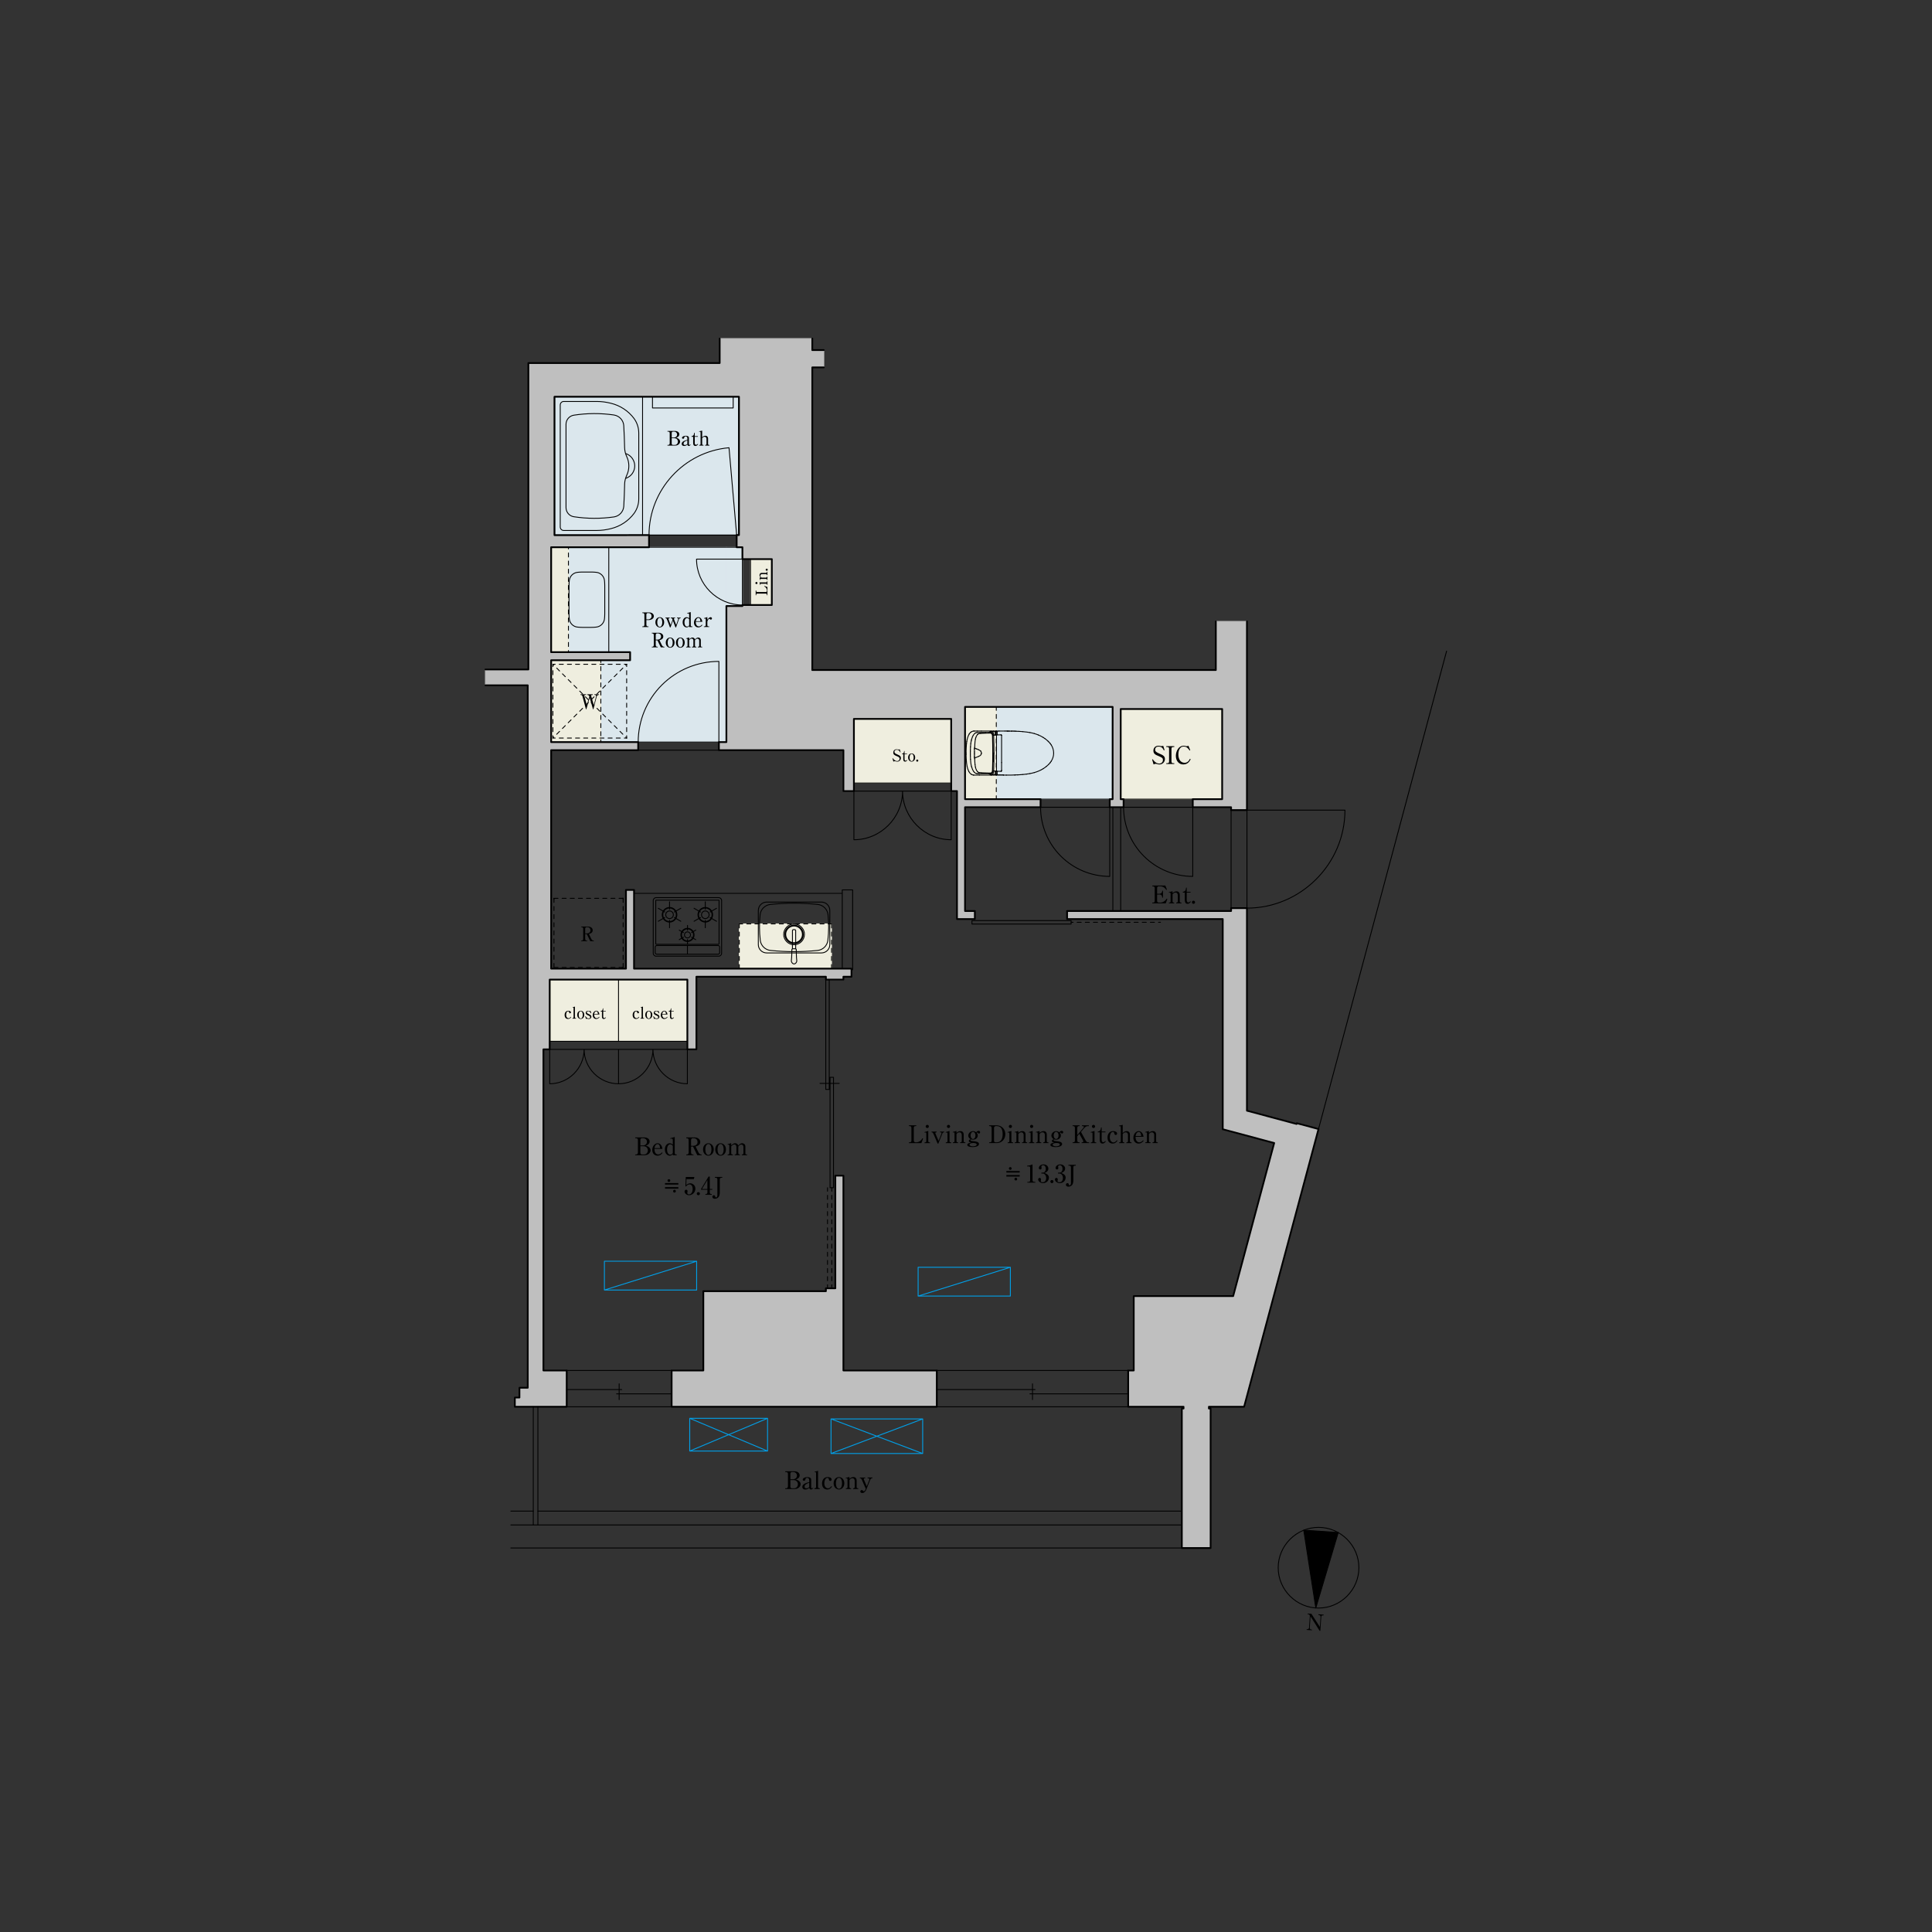 <?xml version="1.0" encoding="UTF-8"?>
<svg id="a" data-name="間取り" xmlns="http://www.w3.org/2000/svg" xmlns:xlink="http://www.w3.org/1999/xlink" viewBox="0 0 950 950">
  <rect x="0" y="0" width="950" height="950" fill="#333333" stroke="none"/>
  <defs>
    <style>
      .c {
        stroke-dashoffset: 1.03px;
      }

      .c, .d, .e, .f, .g, .h, .i, .j, .k, .l, .m, .n, .o, .p, .q, .r, .s, .t {
        fill: none;
      }

      .c, .d, .e, .f, .g, .h, .i, .k, .l, .n, .o, .p, .q, .r, .s, .t {
        stroke-linecap: round;
        stroke-linejoin: round;
      }

      .c, .d, .e, .f, .g, .h, .i, .k, .l, .n, .o, .p, .q, .s, .t {
        stroke-width: .43px;
      }

      .c, .d, .e, .f, .g, .h, .k, .l, .n, .o, .p, .r {
        stroke: #000;
      }

      .c, .d, .e, .g, .h, .k, .l, .n, .o, .p {
        stroke-dasharray: 2 2;
      }

      .d {
        stroke-dashoffset: .87px;
      }

      .e {
        stroke-dashoffset: 0px;
      }

      .g {
        stroke-dashoffset: .32px;
      }

      .h {
        stroke-dashoffset: .86px;
      }

      .i {
        stroke: #00a0e9;
      }

      .k {
        stroke-dashoffset: .27px;
      }

      .u {
        clip-path: url(#b);
      }

      .l {
        stroke-dashoffset: 1.21px;
      }

      .m {
        clip-rule: evenodd;
      }

      .n {
        stroke-dashoffset: 1.34px;
      }

      .o {
        stroke-dashoffset: .75px;
      }

      .q {
        stroke: #efeedf;
      }

      .v, .w {
        fill-rule: evenodd;
      }

      .r {
        stroke-width: .86px;
      }

      .s {
        stroke: #dbe7ed;
      }

      .x {
        fill: #efeedf;
      }

      .y {
        fill: #dbe7ed;
      }

      .w {
        fill: #bfbfbf;
      }

      .t {
        stroke: #bfbfbf;
      }
    </style>
    <clipPath id="b">
      <polyline class="m" points="642.74 791.8 651.07 792.36 650.33 803.34 642 802.78 642.74 791.8"/>
    </clipPath>
  </defs>
  <g>
    <path class="f" d="M668.19,770.87c0-10.88-8.96-19.84-19.84-19.84s-19.84,8.96-19.84,19.84,8.96,19.84,19.84,19.84,19.84-8.96,19.84-19.84"/>
    <polyline class="v" points="647 790.67 658.04 753.56 641.07 752.41 647 790.67"/>
    <polygon class="f" points="647 790.67 658.04 753.56 641.07 752.41 647 790.67 647 790.67"/>
    <g class="u">
      <path d="M644.85,793.54l4.15,6.45.34-4.97c.03-.46-.28-.83-.7-.86l-.37-.03.02-.36,2.59.18-.02.36-.35-.02c-.42-.03-.78.26-.82.75l-.46,6.88-.35-.02-4.46-7.1-.38,5.61c-.03.42.22.82.71.86l.35.02-.02.35-2.59-.18.02-.35.35.02c.43.03.78-.27.82-.75l.39-5.72c.01-.22-.1-.82-.74-.86l-.32-.02.02-.36,1.83.12Z"/>
    </g>
  </g>
  <g>
    <rect class="y" x="272.65" y="195.1" width="90.71" height="68.03"/>
    <rect class="s" x="272.65" y="195.1" width="90.71" height="68.03"/>
    <rect class="y" x="271.01" y="269.09" width="86.17" height="95.81"/>
    <rect class="s" x="271.01" y="269.09" width="86.17" height="95.81"/>
    <rect class="y" x="357.18" y="269.09" width="7.88" height="28.91"/>
    <rect class="s" x="357.18" y="269.09" width="7.88" height="28.91"/>
    <rect class="y" x="474.53" y="347.61" width="72.57" height="45.35"/>
    <rect class="s" x="474.53" y="347.61" width="72.57" height="45.35"/>
    <rect class="x" x="474.53" y="347.61" width="15.36" height="45.35"/>
    <rect class="q" x="474.53" y="347.61" width="15.36" height="45.35"/>
    <rect class="x" x="271.01" y="324.65" width="24.43" height="40.25"/>
    <rect class="q" x="271.01" y="324.65" width="24.43" height="40.25"/>
    <rect class="x" x="363.53" y="454.3" width="45.35" height="22"/>
    <rect class="q" x="363.53" y="454.3" width="45.35" height="22"/>
    <rect class="x" x="551.07" y="348.63" width="49.89" height="44.33"/>
    <rect class="q" x="551.07" y="348.63" width="49.89" height="44.33"/>
    <rect class="x" x="419.88" y="353.5" width="47.85" height="31.52"/>
    <rect class="q" x="419.88" y="353.5" width="47.85" height="31.52"/>
    <rect class="x" x="270.3" y="481.69" width="67.69" height="30.33"/>
    <rect class="q" x="270.3" y="481.69" width="67.69" height="30.33"/>
    <rect class="x" x="369.03" y="274.93" width="10.49" height="22.56"/>
    <rect class="q" x="369.03" y="274.93" width="10.49" height="22.56"/>
    <rect class="x" x="271.01" y="269.09" width="8.5" height="51.59"/>
    <rect class="q" x="271.01" y="269.09" width="8.5" height="51.59"/>
    <polyline class="w" points="414.72 673.88 414.72 578.07 410.75 578.07 410.75 633.48 406.11 633.48 406.11 634.9 345.84 634.9 345.84 673.88 330.25 673.88 330.25 691.73 460.64 691.73 460.64 673.88 414.72 673.88"/>
    <polygon class="t" points="414.72 673.88 414.72 578.07 410.75 578.07 410.75 633.48 406.11 633.48 406.11 634.9 345.84 634.9 345.84 673.88 330.25 673.88 330.25 691.73 460.64 691.73 460.64 673.88 414.72 673.88 414.72 673.88"/>
    <polyline class="w" points="524.71 447.96 524.71 451.92 601.24 451.92 601.24 555.28 626.54 562.05 606.37 637.31 557.48 637.31 557.48 673.88 554.75 673.88 554.75 691.73 581.97 691.73 581.97 692.59 581.12 692.59 581.12 761.18 595.29 761.18 595.29 692.59 594.44 692.59 594.44 691.73 611.75 691.73 648.34 555.16 637.66 552.3 637.56 552.68 613.15 546.14 613.15 446.54 605.35 446.54 605.35 447.96 524.71 447.96"/>
    <polygon class="t" points="524.71 447.96 524.71 451.92 601.24 451.92 601.24 555.28 626.54 562.05 606.37 637.31 557.48 637.31 557.48 673.88 554.75 673.88 554.75 691.73 581.97 691.73 581.97 692.59 581.12 692.59 581.12 761.18 595.29 761.18 595.29 692.59 594.44 692.59 594.44 691.73 611.75 691.73 648.34 555.16 637.66 552.3 637.56 552.68 613.15 546.14 613.15 446.54 605.35 446.54 605.35 447.96 524.71 447.96 524.71 447.96"/>
    <polyline class="w" points="586.5 392.96 586.5 396.93 605.35 396.93 605.35 398.35 613.15 398.35 613.15 305.56 597.84 305.56 597.84 329.47 399.42 329.47 399.42 180.65 405.08 180.65 405.08 172.14 399.42 172.14 399.42 166.48 353.88 166.48 353.88 178.52 259.81 178.52 259.81 329.18 238.69 329.18 238.69 336.98 259.5 336.98 259.5 682.38 255.42 682.38 255.42 687.2 253.15 687.2 253.15 691.73 278.66 691.73 278.66 673.88 267.21 673.88 267.21 515.99 270.3 515.99 270.3 481.69 337.99 481.69 337.99 515.99 342.44 515.99 342.44 480.27 406.11 480.27 406.11 481.69 414.72 481.69 414.72 480.27 418.69 480.27 418.69 476.3 311.77 476.3 311.77 437.58 307.8 437.58 307.8 476.3 271.01 476.3 271.01 368.87 313.81 368.87 313.81 364.9 271.01 364.9 271.01 324.65 309.84 324.65 309.84 320.68 271.01 320.68 271.01 269.09 319.14 269.09 319.14 263.11 272.65 263.14 272.65 195.1 363.36 195.1 363.36 263.09 362.23 263.09 362.23 269.09 365.06 269.09 365.06 274.93 379.52 274.93 379.52 297.49 365.06 297.49 365.06 298 357.18 298 357.18 364.9 353.49 364.9 353.49 368.87 414.72 368.87 414.72 389 419.88 389 419.88 353.5 467.73 353.5 467.73 389 470.56 389 470.56 451.92 479.35 451.92 479.35 447.96 474.53 447.96 474.53 396.93 511.67 396.93 511.67 392.96 474.53 392.96 474.53 347.61 547.1 347.61 547.1 392.96 545.68 392.96 545.68 396.93 552.49 396.93 552.49 392.96 551.07 392.96 551.07 367.22 551.07 348.63 600.96 348.63 600.96 367.22 600.96 392.96 586.5 392.96"/>
    <polygon class="t" points="586.5 392.96 586.5 396.93 605.35 396.93 605.35 398.35 613.15 398.35 613.15 305.56 597.84 305.56 597.84 329.47 399.42 329.47 399.42 180.65 405.08 180.65 405.08 172.14 399.42 172.14 399.42 166.48 353.88 166.48 353.88 178.52 259.81 178.52 259.81 329.18 238.69 329.18 238.69 336.98 259.5 336.98 259.5 682.38 255.42 682.38 255.42 687.2 253.15 687.2 253.15 691.73 278.66 691.73 278.66 673.88 267.21 673.88 267.21 515.99 270.3 515.99 270.3 481.69 337.99 481.69 337.99 515.99 342.44 515.99 342.44 480.27 406.11 480.27 406.11 481.69 414.72 481.69 414.72 480.27 418.69 480.27 418.69 476.3 311.77 476.3 311.77 437.58 307.8 437.58 307.8 476.3 271.01 476.3 271.01 368.87 313.81 368.87 313.81 364.9 271.01 364.9 271.01 324.65 309.84 324.65 309.84 320.68 271.01 320.68 271.01 269.09 319.14 269.09 319.14 263.11 272.65 263.14 272.65 195.1 363.36 195.1 363.36 263.09 362.23 263.09 362.23 269.09 365.06 269.09 365.06 274.93 379.52 274.93 379.52 297.49 365.06 297.49 365.06 298 357.18 298 357.18 364.9 353.49 364.9 353.49 368.87 414.72 368.87 414.72 389 419.88 389 419.88 353.5 467.73 353.5 467.73 389 470.56 389 470.56 451.92 479.35 451.92 479.35 447.96 474.53 447.96 474.53 396.93 511.67 396.93 511.67 392.96 474.53 392.96 474.53 347.61 547.1 347.61 547.1 392.96 545.68 392.96 545.68 396.93 552.49 396.93 552.49 392.96 551.07 392.96 551.07 367.22 551.07 348.63 600.96 348.63 600.96 367.22 600.96 392.96 586.5 392.96 586.5 392.96"/>
    <path class="r" d="M460.64,691.73v-17.86M605.35,396.93v1.42M605.35,398.35h7.8M605.35,446.54v1.42M613.15,446.54h-7.8M554.75,691.73v-17.86M363.36,263.09v-67.99M363.36,195.1h-90.71M272.65,195.1v68.03M272.65,263.14l46.49-.02M362.23,263.09h1.13M613.15,305.56v92.79M319.14,263.11v5.97M362.23,263.09v5.99M511.67,392.96v3.97M545.68,392.96v3.97M545.68,396.93h6.8M545.68,392.96h1.42M474.53,392.96h37.13M474.53,396.93h37.13M547.1,392.96v-45.35M474.53,347.61h72.57M474.53,392.96v-45.35M414.72,673.88v-95.81M460.64,673.88h-45.92M557.48,637.31h48.89M557.48,673.88v-36.57M557.48,673.88h-2.73M611.75,691.73h-17.31M581.12,761.18h14.17M581.97,691.73h-27.21M581.97,692.59h-.85M581.12,761.18v-68.6M581.97,692.59v-.85M595.29,761.18v-68.6M595.29,692.59h-.85M594.44,692.59v-.85M399.42,180.65v148.82M597.84,305.56v23.91M597.84,329.47h-198.43M479.35,451.92h-8.79M479.35,451.92v-3.97M479.35,447.96h-4.82M470.56,451.92v-62.93M474.53,447.96v-51.02M601.24,555.28v-103.35M626.54,562.05l-25.3-6.78M606.37,637.31l20.16-75.25M611.75,691.73l36.6-136.58M648.34,555.16l-10.68-2.86M637.56,552.68l.1-.39M637.56,552.68l-24.41-6.54M613.15,546.14v-99.6M524.71,451.92v-3.97M605.35,447.96h-80.65M601.24,451.92h-76.54M278.66,691.73v-17.86M330.25,691.73v-17.86M278.66,673.88h-11.45M255.42,687.2v-4.82M253.15,687.2v4.53M255.42,687.2h-2.27M259.5,682.38h-4.08M278.66,691.73h-25.51M259.5,682.38v-345.4M267.21,673.88v-157.89M353.88,178.52h-94.08M259.81,329.18v-150.66M353.88,178.52v-12.05M399.42,180.65h5.67M405.08,172.14h-5.67M399.42,172.14v-5.67M414.72,480.27v1.42M414.72,481.69h-8.62M406.11,480.27v1.42M410.75,633.48v-55.42M414.72,578.07h-3.97M410.75,633.48h-4.65M406.11,634.9v-1.42M406.11,634.9h-60.26M345.84,673.88h-15.59M345.84,673.88v-38.98M342.44,480.27v35.72M337.99,515.99h4.45M406.11,480.27h-63.67M414.72,480.27h3.97M418.69,476.3v3.97M418.69,476.3h-106.92M271.01,476.3v-107.43M311.77,437.58h-3.97M311.77,437.58v38.72M307.8,437.58v38.72M307.8,476.3h-36.79M259.5,336.98h-20.81M259.81,329.18h-21.12M309.84,324.65h-38.83M309.84,324.65v-3.97M309.84,320.68h-38.83M319.14,269.09h-48.13M271.01,320.68v-51.59M365.06,269.09h-2.83M365.06,274.93v-5.84M460.64,691.73h-130.39M271.01,364.9v-40.25M313.81,368.87h-42.8M313.81,364.9h-42.8M357.18,364.9v-66.9M357.18,364.9h-3.68M414.72,368.87h-61.23M313.81,364.9v3.97M353.49,364.9v3.97M419.88,389v-35.49M419.88,353.5h47.85M467.73,389v-35.49M467.73,389h2.83M414.72,368.87v20.13M414.72,389h5.16M552.49,392.96v3.97M586.5,392.96v3.97M586.5,396.93h18.85M586.5,392.96h14.46M551.07,348.63v44.33M551.07,392.96h1.42M551.07,348.63h49.89M600.96,348.63v44.33M365.06,274.93h14.46M379.52,274.93v22.56M365.06,297.49h14.46M365.06,297.49v.51M365.06,298h-7.88M270.3,515.99h-3.09M270.3,515.99v-34.3M270.3,481.69h67.69M337.99,515.99v-34.3"/>
    <path class="f" d="M581.12,743.04h-316.63M262.22,743.04h-11.03M581.12,749.85H251.18M581.12,761.18H251.18M648.34,555.16l62.97-234.99"/>
    <line class="p" x1="272.39" y1="475.73" x2="272.39" y2="441.72"/>
    <line class="f" x1="272.39" y1="442.2" x2="272.39" y2="441.72"/>
    <line class="p" x1="272.39" y1="475.73" x2="306.41" y2="475.73"/>
    <line class="f" x1="305.93" y1="475.73" x2="306.41" y2="475.73"/>
    <line class="p" x1="272.39" y1="441.72" x2="306.41" y2="441.72"/>
    <line class="f" x1="305.93" y1="441.72" x2="306.41" y2="441.72"/>
    <line class="p" x1="306.41" y1="475.73" x2="306.41" y2="441.72"/>
    <line class="f" x1="306.41" y1="442.2" x2="306.41" y2="441.72"/>
    <path class="h" d="M271.86,326.63v36.28M308.14,326.63h-36.28M271.86,362.92h36.28"/>
    <path class="n" d="M271.86,326.63l36.28,36.28M308.14,326.63l-36.28,36.28"/>
    <line class="h" x1="308.14" y1="326.63" x2="308.14" y2="362.92"/>
    <path class="f" d="M358.47,220.19l3.76,42.92M319.14,263.11h43.09v5.98h-43.09v-5.98ZM358.47,220.16h0c-22.14,1.94-39.33,20.7-39.33,42.92M482.54,359.46h.47M480.58,359.46h-1.51M492.5,368.36v-6.46M489.53,361.28v-.54M492.5,374.97v-6.62M492.23,379.26h-2.69M487.34,381.11v-.14M483.01,359.46h.47M483.48,359.46h.47M492.5,361.71v.09M489.49,359.74v.98M494.74,381.13h-.15M487.35,381.07h0M494.88,359.47h-.64M492.5,378.98v-.18M489.99,379.26v-17.92M495.14,359.47h-.25M480.72,380.45h.56M482.39,360.15h.56M492.23,361.34h-2.64M494.88,381.13h-.15M482.95,360.15h.56M494.44,381.13h-.15M493.38,381.1v-.06M493.37,381.09v-.06M495.25,359.49h-.04M494.15,381.13h-.15M480.72,381.14h.83M487.72,380.97h-.21M493.56,381.13h-.15M487.35,381.1v-.13M494,381.13h-.15M481.83,360.15h.56M481.96,360.64h.05M480.72,360.15h.56M479.9,381.14h.82M497.46,359.5l-2.26-.02M494.29,381.13h-.15M493.71,381.13h-.15M484.07,360.15h.56M487.35,381h0M494.59,381.13h-.15M482.13,360.63h.06M481.86,360.64h.05M488.45,359.46l2.26.03M481.8,360.65h.05M479.07,381.14h.82M493.37,381.07h0M482.07,360.63h.06M482.02,360.64h.06M489.49,380.86v-1.55M481.75,379.95h.05M492.5,361.62v.09M481.28,360.15h.56M481.91,360.64h.06M493.85,381.13h-.15M483.95,359.46h3.3M483.51,360.15h.56M492.5,361.81v.09M481.75,360.65h.05M487.3,359.78h0c-.12.02-.24.04-.36.06M479.73,377.57h0c.03.12.06.24.1.35M488.01,378.94l.11-4.32M488.76,370.3l-.04-4.4M490.2,380.81h0s.05-.03.07-.05M487.88,360.94h0c-.04-.08-.1-.15-.17-.21M488.12,365.98l-.11-4.32M487.83,380.86h0c.24.01.47.02.71.02M486.6,380.63h0c.11.05.23.09.34.12M487.71,360.73h0c-.09-.07-.2-.13-.31-.16M488.54,380.88h.71M488.41,361.57h0s.04,0,.05,0M488.72,365.9l-.12-4.39M486.3,380.46h0s.1.06.15.09M481.09,379.77h0c.11.07.23.11.35.14M487.3,380.81h0c.11,0,.21,0,.32-.02M487.92,359.89h0c-.09-.05-.2-.08-.3-.09M479.73,363.03h0c-.03.12-.06.24-.08.36M490.51,379.26h0s-.06,0-.09.01M490.32,380.51v-.57M487.57,380.84h0c.09,0,.18.01.26.02M479.27,372.72v.42M487.71,379.86h0c.07-.06.13-.13.17-.21M489.52,380.85h0s0,0-.01,0M489.51,380.85h0s0,0-.01,0M489.51,359.74h0s0,0,.01,0M488.27,380.41h0c.09-.13.16-.27.21-.42M479.65,377.21h0c.03.12.05.24.08.36M488.61,379.09h0s-.04-.03-.07-.04M488.73,361.48h0s-.03,0-.05,0M486.6,359.97h0c-.05.02-.1.05-.15.08M489.5,359.74h0s0,0,.01,0M486.28,360.48l-1.99.06M480.79,379.54h0c.09.09.19.16.3.23M499.74,359.57h0c-.24-.02-.48-.04-.72-.05M482.05,379.96h.24M490.34,361.27h0s.04.05.07.05M479.83,377.92h0c.08.24.17.47.28.69M480.79,361.06h0s-.1.09-.14.14M488,379.17h0c0-.08,0-.15,0-.23M487.88,379.66h0c.04-.08.07-.17.09-.25M490.2,359.79h0s-.1-.03-.15-.03M490.27,380.76h0s.03-.05.04-.08M488.73,379.12h0c.11.01.23.02.34.03M488.36,361.57h0s-.06,0-.09,0M481.59,379.94h0c.05,0,.1,0,.15.01M489.5,359.74h0s0,0,0,0M486.45,360.05h0c-.05.03-.1.06-.15.09M490.32,360.09v-.09M489.08,379.14h.49M489.08,361.45h0c-.12,0-.23.01-.34.03M488.01,361.65h0c0-.08,0-.15,0-.23M488.26,379.02h0s.06,0,.09,0M490.27,359.84h0s-.04-.04-.07-.05M490.34,379.33h0s0,.01,0,.02M489.71,380.84h0c-.06,0-.13,0-.19.01M488.54,379.05h0s-.05-.01-.08-.02M488.48,360.61h0c-.05-.15-.12-.29-.21-.42M489.52,359.74h0c.06,0,.13.01.19.01M490.32,379.94v-.57M490.32,360.66v-.57M490.33,361.25h0s0,.01,0,.02M484.29,360.54h0c-.67.02-1.33.05-2,.08M479.83,362.67h0c-.04.12-.07.23-.1.35M482.29,360.62h-.06M481.75,368.94h0c-.17-.09-.33-.17-.5-.25M497.48,359.51h0s0,0-.02,0M475.06,371.79h0c.01.58.03,1.16.07,1.74M489.49,380.86h0s0,.01,0,.02M489.54,379.26h0s-.06.03-.06.06M499.1,359.55h0s-.01,0-.02-.01M489.53,361.29h0s0,.01,0,.02M482.19,369.28h0c-.12-.14-.27-.25-.44-.34M487.35,381.08h0s0,0,0-.01M477.12,360.26h0c-.21.2-.39.42-.54.67M489.56,379.16h0s-.04,0-.06.02M489.49,360.71h0s.02.05.04.06M479.55,380.12h0c.15.1.31.17.48.23M497.42,359.5h.02M487.51,380.97h-.07M489.26,380.89h-.02M488.03,360.81h0c-.06-.12-.14-.23-.25-.32M479.19,367.94h0s0,0,0,0M489.4,380.51h0c0-.2.01-.39.01-.59M489.54,361.31h0s0,.01.01.02M489.56,361.33h0s.01,0,.02,0M489.67,380.95h0s.03,0,.05,0M489.46,361.38h0s.03.03.04.04M479.19,372.67h0s0,0,0,0M492.42,379.18h0s0,0,0,0M479.97,360.26h0c-.17.06-.34.15-.48.25M489.4,360.09v-.12M479.15,371.81v.27M475.05,371.04v.74M479.16,372.36v-.28M475.53,376.82h0c.11.52.25,1.03.43,1.53M488.35,380.97h-.13M479.2,372.68h0s0,0,0,0M479.15,369.68v.62M489.77,359.64h-.05M478.55,361.58h0c-.15.25-.28.51-.38.78M488.14,379.4h0c.02-.14.03-.27.03-.41M495.17,359.49h.01M477.15,371.71h0c.01.55.03,1.1.06,1.65M498.27,359.5h-.74M489.24,359.7h.02M490.22,359.63h-.23M479.03,379.67h0c.15.17.33.32.52.45M488.17,378.99l.11-4.35M497.46,359.51h0s.03,0,.05,0M477.14,370.3v.71M489.43,361.28h0v.02M489.43,379.3h0v.02M497.42,359.51h-1.08M479.25,372.71h0s0,0,.01,0M478.8,381.13h0c.09,0,.18.01.27.01M489.36,380.82h0s.03-.06.03-.09M489.26,380.89h.02M486.87,360.16h0c-.19-.01-.38-.02-.57-.02M477.35,365.59h0c-.06.55-.11,1.1-.14,1.64M489.43,379.28h0s0,.01,0,.02M479.22,372.69h0s0,0,.01,0M489.24,380.9h0s0,0,0,0M506.45,380.38h0c.71-.13,1.41-.29,2.1-.49M487.35,381.04h0s0,0,0,0M499.12,359.56h0s0,0-.02-.01M489.36,359.77h0s-.04-.04-.06-.05M479.28,367.46v.42M514.52,376.87h0c.23-.18.45-.37.66-.57M481.8,379.95h.24M515.18,376.3h0c.21-.2.42-.4.62-.61M479.2,372.68h0s0,0,0,0M488.36,361.57h0s.04,0,.05,0M499.02,381.07h0s0,0,0,0M489.29,359.71h0s0,0,0,0M488.12,374.62h0c.05-2.88.05-5.76,0-8.65M489.51,359.68h0s-.01.01-.02.02"/>
    <path class="f" d="M488.46,361.56h0s.05-.01.08-.02M490.05,359.76h-.15M512.94,377.99h0c.55-.34,1.08-.71,1.57-1.12M488.26,361.58h0s-.06,0-.09.02M479.29,367.89h0s-.02,0-.03,0M488.54,361.54h0s.05-.02.07-.04M479.45,364.62h0c-.04.42-.08.83-.1,1.25M476.18,361.69h0c-.15.34-.28.69-.39,1.05M479.16,372.36h0c0,.09,0,.19.02.28M489.71,359.76h.19M482.29,379.98h0c.66.03,1.33.06,2,.08M479.15,370.92v.62M481.44,360.68h0c-.12.03-.24.07-.35.14M488.03,379.79h0c.06-.12.1-.25.11-.39M489.23,359.69h0s0,0,.01,0M488.27,360.19h0c-.09-.13-.21-.23-.35-.3M490.32,360h0s0-.06-.01-.09M488.48,379.98h0c.05-.14.08-.29.09-.44M479.35,365.88h0c-.03.53-.06,1.06-.07,1.58M475.05,369.55v.74M489.72,380.95h.05M487.97,380.97h.25M489.54,359.67h0s-.02,0-.02.01M489.39,380.73h0s0-.08,0-.11M483.79,380.45h2.51M489.51,380.91h0s.02,0,.02.01M492.33,379.24h0s.06-.04.09-.06M481.59,360.66h0c-.05,0-.1.01-.15.02M487.97,361.19h0c-.02-.09-.05-.17-.09-.25M489.23,359.69h0s0,0,0,0c0,0,0,0,0,0M516.38,365.56h0c-.18-.23-.38-.44-.58-.65M495.22,359.49h.01M481.55,381.14h5.77M481.28,380.45h2.51M479.3,372.71l.98-.39M492.41,361.41h0s-.08-.06-.13-.07M487.37,380.97h-.02M492.5,378.43v.37M487.72,380.97h.25M492.43,379.17h0c.05-.05.08-.12.08-.19M487.83,359.74h0c-.09,0-.18.01-.26.02M475.13,367.08h0c-.03.58-.06,1.16-.07,1.74M492.5,378.06v.37M517.79,368.2h0c-.21-.68-.51-1.33-.9-1.93M477.21,367.23h0c-.03.55-.05,1.1-.06,1.65M485.46,360.14h-.84M510.58,379.2h0c.41-.17.81-.35,1.21-.55M480.27,368.28l-.98-.39M492.5,374.98v3.08M488.48,380.97l2.41.03M490.89,381l2.41.03M490.36,381.13h2.98M487.38,381.13h2.98M486.3,360.14h-.84M494.24,359.47h-2.9M475.06,368.81v.74M495.21,359.48h0s-.01,0-.02,0M487.3,380.81h0c.09.01.17.02.26.03M514.52,363.72h0c-.25-.2-.51-.4-.77-.59M489.9,380.84h-.19M488.62,379.1h0s.01,0,.02,0M493.34,381.12h0s.03-.01.03-.03M504.71,380.65h0c.58-.07,1.16-.16,1.74-.27M497.52,359.51h0M477.71,380.78h0c.25.15.54.26.83.31M475.28,375.25h0c.06.53.15,1.05.25,1.57M508.55,360.7h0c-.69-.2-1.39-.36-2.1-.49M477.21,373.36h0c.03.55.08,1.1.14,1.64M489.45,379.25h0s0,.02-.01.03M488.28,365.95l-.11-4.35M489.43,379.32v.59M479.19,367.93h0s0,0,0,0M493.38,381.1h0s0,.01,0,.02c0,0,.01,0,.02,0M492.28,379.25h0s.03,0,.04-.01M486.87,380.44h0c.19-.01.38-.05.55-.12M499.11,381.05h0s0,0,.01,0M487.35,381.02h0s0,0,0-.01M475.38,364.58h0c-.04.25-.07.51-.11.77M516.38,375.03h0c.18-.23.36-.46.51-.7M499.08,359.54h0s-.04-.01-.06-.01M478.16,362.36h0c-.11.27-.21.54-.3.82M479.24,372.71h0s0,0,0,0M477.69,363.77h0c-.06.2-.1.4-.14.6M479.16,368.52v-.28M479.28,372.71h0s0,0,.01,0M493.4,381.04h0s-.03,0-.04,0M480.63,380.44h.09M489.4,380.62v-.11M508.54,379.9h0c.69-.2,1.37-.43,2.04-.7M489.42,360.68v.59M480.51,360.16h0c-.18,0-.36.05-.53.11M518.1,370.3h0c0-.71-.11-1.42-.32-2.1M489.9,380.84h.16M486.95,359.85h0c-.12.03-.23.07-.34.12M490.33,361.22v-.57M488.61,361.51h0c0-.15-.01-.3-.03-.45M480.11,378.62h0c.11.22.25.43.4.63M488.64,379.1h0s.03,0,.05,0M499.02,359.53l-.74-.02M487.97,379.4h0c.01-.08.03-.15.03-.23M484.29,380.06l1.99.06M488.61,379.09h0s.01,0,.02.01M489.25,359.71h-.71M488.61,379.09l.12-4.39M490.05,380.84h0c.05,0,.1-.01.15-.03M486.7,380.12h0c.12,0,.24,0,.36-.02M488.41,379.03h0s-.04,0-.05,0M487.57,359.76h0c-.09,0-.18.02-.26.03M487.05,380.1h0c.12-.01.24-.04.35-.07M488.72,374.69l.04-4.4M488.69,361.48h0s-.03,0-.05,0M476.58,360.93h0c-.15.24-.29.5-.4.76M490.32,380.59v-.09M486.34,380.12h0c.12,0,.24,0,.36,0M490,380.96h.23M490.33,379.35h0s0,.01,0,.02M488.69,379.11h0s.03,0,.05,0M481.44,379.91h0c.05.01.1.02.15.02M486.95,380.75h0c.12.03.24.05.36.06M480.52,379.25h0c.04.05.08.1.13.15M487.05,360.5h0c-.12-.01-.24-.02-.36-.02M490.33,361.22h0s0,.01,0,.02M487.4,360.57h0c-.11-.03-.23-.06-.35-.07M489.56,361.44h-.48M477.9,377.52h0c.09.28.19.55.31.82M488.62,361.5h0s-.01,0-.02.01M486.7,360.47h0c-.12,0-.24,0-.36,0M487.4,380.03h0c.11-.03.22-.09.31-.16M480.65,361.2h0s-.09.1-.13.15M486.45,380.55h0c.05.03.1.06.15.08M480.52,361.35h0c-.16.19-.29.41-.4.63M490.41,361.32h0s.06.01.09.01M488.57,379.54h0c.02-.15.03-.3.03-.45M482.24,360.62h-.06M488.54,359.72h0c-.24,0-.48.01-.71.02M479.49,360.52h0c-.2.14-.37.3-.53.48M488.64,361.49h0s-.01,0-.02,0M481.75,360.65h0c-.05,0-.1,0-.15.01M479.65,363.38h0c-.09.41-.15.82-.2,1.24M479.45,375.97h0c.04.42.11.83.2,1.24M480.65,379.4h0s.09.1.14.14M490.31,380.68h0s0-.06,0-.09M479.21,372.69h0s0,0,0,0M512.94,362.6h0c-.38-.23-.76-.45-1.16-.65M475.96,378.35h0c.12.34.27.68.43,1M477.56,376.28h0c.05.21.1.42.15.62M479.19,372.66h0s0,0,0,0M500.13,381.01h.39M497.52,359.51h0s0,0,0,0M479.19,367.94h0s0,0,0,0M479.2,367.91h0s0,0,0,0M489.28,380.89h0s0,0,0,0M489.51,361.42h0s.04.02.06.02M489.6,359.66h0s-.04,0-.06.02M477.44,375.65h0c.03.21.07.42.12.63M479.19,372.65h0s0,0,0,0M487.42,380.32h0c.13-.05.25-.12.35-.21M475.8,362.73h0c-.11.36-.2.72-.28,1.08M489.43,361.3h0s0,.01,0,.02M479.26,367.88h0s-.02,0-.03.01M479.19,367.96h0c-.01.09-.02.19-.02.28M487.35,381.1h0s0,.01,0,.02c0,0,.01,0,.02,0M499.07,381.06h0s.01,0,.02,0M479.2,367.92h0s0,0,0,0M495.21,359.49h0s0,0,0,0M489.39,359.85h0s-.02-.06-.03-.08M489.77,380.96h0c.08,0,.15,0,.23,0M495.18,359.49h.01M478.61,379.12h0c.12.2.26.38.42.56M478.96,361h0c-.16.18-.3.38-.42.59M488.28,374.65h0c.05-2.9.05-5.8,0-8.7M479.19,367.95h0M487.44,380.97h0s-.05,0-.07,0M479.27,372.72h0s0,0,.01,0M489.28,359.71h-.02M479.15,371.54v.27M487.35,380.97h0s0,.01,0,.02M502.07,380.91l.88-.07M477.14,369.59v.71M480.72,360.15h-.1M501.98,359.68h0c-.33-.02-.65-.04-.98-.06M480.62,360.15h0s-.07,0-.1,0M479.19,372.65h0s0,0,0,0M479.07,359.46h0c-.1,0-.19,0-.29.01M511.79,361.95h0c-.4-.2-.8-.39-1.21-.55M477.76,359.78h0c-.23.13-.45.29-.64.48M480.27,372.32h0c.33-.13.65-.27.97-.41M502.96,359.76h0c-.33-.03-.65-.05-.98-.08M497.44,359.5h0s.01,0,.02,0M486.3,380.46h0c.19,0,.38,0,.57-.02M515.18,364.3h0c-.21-.2-.43-.39-.66-.57M493.36,381.04h-.03M489.49,380.88h0s0,.01,0,.02M475.13,373.52h0c.03.58.08,1.15.15,1.73M490,359.63h0c-.08,0-.15,0-.23,0M482.49,370.81h0c.06-.17.09-.34.09-.51M499.06,381.07h0s0,0,0,0M487.78,360.49h0c-.11-.09-.23-.16-.35-.21M497.42,359.51h.04M477.35,375.01h0c.02.21.05.42.09.64"/>
    <path class="f" d="M487.92,380.71h0c.14-.07.26-.17.35-.3M487.78,380.11h0c.11-.09.19-.2.25-.32M479.15,368.79v.27M487.42,360.28h0c-.18-.07-.36-.11-.55-.12M477.71,376.9h0c.06.21.12.41.19.61M488.48,380.97h-.13M499.02,381.07h0s.02,0,.03,0M489.5,359.7h0s0,.01,0,.02M500.37,359.59l-.63-.02M493.33,381.03h-.03M477.15,368.88v.71M489.5,380.89h0s.01.01.02.02M516.89,366.27h0c-.16-.24-.33-.48-.51-.71M506.45,360.21h0c-.58-.11-1.16-.2-1.74-.27M475.28,365.35h0c-.07.57-.12,1.15-.15,1.73M478.21,378.34h0c.11.27.25.53.4.78M500.52,381l.33-.02M478.79,359.47h0c-.09,0-.19.02-.28.04M479.21,367.91h0s0,0,0,0M489.43,361.32h0s0,.02.01.03M479.19,372.64h0M492.42,361.42h0s0,0,0,0M477.44,364.98h0c-.03.2-.06.41-.08.61M500.85,380.98l.34-.02M497.47,381.11h.78M479.16,368.52v.27M489.54,380.92h0s.04.01.06.02M502.96,380.84h0c.58-.05,1.17-.11,1.75-.19M482.23,371.27h0c.11-.14.2-.29.26-.45M489.49,380.86h0s0,0,0,0M488.57,361.06h0c-.01-.15-.05-.3-.09-.44M488,361.42h0c0-.08-.02-.15-.03-.23M492.23,379.26h0s.03,0,.05,0M479.28,373.14h0c.01.53.04,1.06.07,1.58M510.58,361.4h0c-.66-.27-1.34-.51-2.03-.7M499.05,381.07h0s0,0,0,0M489.46,379.22h0s-.01.02-.02.03M481.09,360.82h0c-.11.07-.21.14-.3.23M492.43,361.43h0s0,0,0,0M487.62,359.8h0c-.11-.01-.21-.02-.32-.02M482.48,369.75h0c-.07-.17-.17-.34-.29-.48M516.89,374.33h0c.39-.6.69-1.25.9-1.93M488.46,379.03h0s-.03,0-.05,0M489.22,380.9h0s0,0,0,0c0,0,0,0,0,0M488.17,361.6h0c0-.14-.01-.27-.03-.41M488.18,378.99h0s.06.02.09.02M479.35,374.72h0c.03.42.06.84.1,1.25M480.11,361.98h0c-.11.22-.2.45-.28.69M481.25,371.91h0c.18-.08.36-.17.54-.26M515.8,364.91h0c-.2-.21-.41-.42-.62-.61M495.95,381.12h1.06M487.62,380.8h0c.11-.01.21-.04.3-.09M499.02,359.53h0s0,0,0,0M490.41,379.27h0s-.06.03-.07.05M489.45,361.35h0s0,.02.02.03M478.53,381.09h0c.09.02.18.03.27.04M489.6,380.94h0s.04,0,.06,0M490.3,359.91h0s-.02-.05-.04-.07M492.28,361.34h0s-.03,0-.05,0M475.05,370.3v.74M504.71,359.95h0c-.58-.07-1.17-.13-1.75-.19M515.8,375.69h0c.2-.21.39-.43.58-.65M489.51,379.18h0s-.03.02-.04.04M489.49,359.72h0s0,.01,0,.02M475.52,363.82h0c-.05.25-.1.51-.14.76M479.23,372.7h0s0,0,0,0M488.14,361.19h0c-.01-.14-.05-.27-.11-.39M479.15,369.06v.62M492.5,361.62h0c0-.07-.03-.14-.08-.19M494.88,381.13h1.07M480.54,380.44h0s.06,0,.09,0M493.37,381.07h0s0,0,0,.01M479.21,367.9h0s0,0,0,0M482.58,370.3h0c0-.19-.03-.37-.1-.55M480.03,380.35h0c.17.05.34.08.52.09M498.24,381.09l.78-.02M487.35,381.03h0s0,0,0,0M499.1,381.05h0s0,0,0,0M511.79,378.64h0c.39-.2.78-.42,1.16-.65M487.35,380.97h0s-.01,0-.02,0M489.72,359.65h0s-.03,0-.05,0M489.55,361.33h0s0,0,0,0M517.79,372.4h0c.21-.68.32-1.39.32-2.1M499.12,381.04h0c.2,0,.39,0,.59-.01M477.14,371.01v.71M489.42,360.68h0c0-.2,0-.39-.01-.59M476.39,379.34h0c.16.32.37.62.62.88M479.23,367.89h0s0,0,0,0M477.87,363.18h0c-.06.2-.12.39-.17.59M489.29,380.88h0s.05-.03.07-.06M489.67,359.65h0s-.04,0-.06,0M478.51,359.51h0c-.26.05-.51.14-.75.27M479.22,367.9h0s0,0,0,0M501,359.62l-.63-.03M497.53,359.49h0s-.02,0-.02.02M501.19,380.97h0c.3-.02.59-.04.88-.06M479.15,370.3v.62M477.55,364.37h0c-.04.2-.08.4-.11.61M481.78,371.64h0c.17-.09.33-.22.45-.37M499.09,381.06h0s0,0,0,0M487.32,381.14h0s.03-.01.03-.03M499.74,381.03h.39M495.16,359.49h0s-.01-.02-.03-.02M489.4,359.97h0s0-.08,0-.12M477.01,380.23h0c.2.22.44.4.69.56M513.75,363.14h0c-.26-.19-.53-.36-.8-.53M479.24,372.71h0s0,0,.01,0M481.25,368.69h0c-.32-.14-.65-.28-.97-.41M496.34,359.49h-1.08M487.25,359.46h1.2M480.58,359.46h1.96M497.01,381.12h.45M490.71,359.49l.64-.02"/>
    <line class="g" x1="489.9" y1="347.61" x2="489.9" y2="392.96"/>
    <path class="f" d="M460.64,673.88h94.11M554.75,691.73h-94.11M460.64,683.29h48.33M554.75,685.39h-48.33M507.7,688.22v-7.77M605.35,398.35h7.8v48.19h-7.8v-48.19ZM661.34,398.35h-48.19M613.15,446.54h0c26.44,0,48.19-21.75,48.19-48.19M262.22,691.73v58.11M264.49,691.73v58.11M304.14,512.02v-30.33M307.13,220.04h0c-.08-3.58-.21-7.16-.42-10.74M360.52,195.1h-39.68M360.52,200.6v-5.5M320.84,195.1v5.5M320.84,200.6h39.68M275.48,259.14h0c0,.93.77,1.7,1.7,1.7M277.19,197.4h0c-.93,0-1.7.77-1.7,1.7M275.48,259.14v-60.04M293.4,260.84h-16.21M293.4,260.84h0c2.34,0,4.67-.3,6.93-.88M300.33,259.96h0c4.59-1.09,8.66-3.77,11.48-7.55M311.81,252.41h0c1.48-2.07,2.28-4.55,2.28-7.1M308.21,233.63h0c1.34-2.85,1.34-6.17,0-9.02M308.21,233.63h0c-.67,1.43-1.04,2.99-1.08,4.58M306.72,248.95h0c.2-3.58.34-7.16.42-10.74M278.32,249.61v-40.97M282.17,254.09h0c6.54,1,13.2,1.03,19.75.09M278.32,249.61h0c0,2.23,1.65,4.15,3.85,4.48M301.92,254.18h0c2.62-.4,4.62-2.59,4.8-5.23M293.4,197.4h-16.21M300.33,198.28h0c-2.26-.58-4.59-.88-6.93-.88M311.81,205.83h0c-2.82-3.79-6.89-6.46-11.48-7.55M314.09,212.93v32.44M314.09,212.93h0c0-2.55-.8-5.03-2.28-7.1M307.89,235.14h0c2.53-.92,4.22-3.34,4.22-6.02s-1.69-5.1-4.22-6.02M307.13,220.04h0c.04,1.58.4,3.14,1.08,4.58M301.92,204.06h0c-6.55-.95-13.21-.92-19.75.09M282.17,204.15h0c-2.21.34-3.85,2.25-3.85,4.48M306.72,209.3h0c-.17-2.64-2.18-4.83-4.8-5.23M272.65,263.14v-68.03M363.36,195.1h-90.71M363.36,263.14v-68.03M272.65,263.14h90.71M315.96,263.14v-68.03"/>
    <line class="k" x1="409" y1="584.02" x2="409" y2="633.48"/>
    <path class="f" d="M511.67,392.96v3.97h34.02v-3.97h-34.02ZM545.68,430.95v-34.02M511.67,396.93h0c0,9.02,3.59,17.68,9.96,24.05,6.38,6.38,15.03,9.96,24.05,9.96M414.16,439.28h-102.39M419.26,437.58h-5.1M419.26,437.58v39.29M419.26,476.87h-.57M414.16,437.58v38.72M551.07,396.96v51M547.21,396.96v51"/>
    <line class="d" x1="295.44" y1="324.65" x2="295.44" y2="364.9"/>
    <path class="f" d="M278.66,673.88h51.59M330.25,691.73h-51.59M278.66,683.29h27.07M330.25,685.39h-27.07M304.45,688.22v-7.77M406.05,481.69h1.7v54h-1.7v-54ZM408.15,529.73h1.7v54.28h-1.7v-54.28ZM412.68,532.71h-9.47"/>
    <line class="k" x1="406.9" y1="584.02" x2="406.9" y2="633.48"/>
    <line class="c" x1="526.69" y1="453.51" x2="570.63" y2="453.51"/>
    <path class="f" d="M477.93,454.36v-1.7M526.69,454.36h-48.76M526.69,452.66h-48.76M526.69,454.36v-1.7M313.81,368.87v-3.97h39.68v3.97h-39.68ZM353.49,325.22v39.69M353.49,325.22h0c-10.52,0-20.62,4.18-28.06,11.62-7.44,7.44-11.62,17.54-11.62,28.06M467.73,385.03v3.97h-47.85v-3.97h47.85ZM467.73,412.92v-23.92M443.81,389h0c0,13.12,10.8,23.92,23.92,23.92M419.88,412.92v-23.92M419.88,412.92h0c13.12,0,23.92-10.8,23.92-23.92M552.49,392.96v3.97h34.02v-3.97h-34.02ZM586.5,430.95v-34.02M552.49,396.93h0c0,9.02,3.59,17.68,9.96,24.05,6.38,6.38,15.04,9.96,24.05,9.96"/>
    <line class="e" x1="408.88" y1="476.3" x2="408.88" y2="454.3"/>
    <line class="g" x1="408.88" y1="454.3" x2="363.53" y2="454.3"/>
    <line class="e" x1="363.53" y1="454.3" x2="363.53" y2="476.3"/>
    <path class="f" d="M369.03,297.49h-3.97v-22.56h3.97v22.56h0ZM365.06,274.93h-22.56M342.5,274.93h0c0,12.38,10.19,22.56,22.56,22.56M337.99,512.02v3.97h-67.69v-3.97h67.69ZM337.99,532.91v-16.92M321.07,515.99h0c0,9.28,7.64,16.92,16.92,16.92M304.14,532.91v-16.92M304.14,532.91h0c9.28,0,16.92-7.64,16.92-16.92M304.14,532.91v-16.92M287.22,515.99h0c0,9.28,7.64,16.92,16.92,16.92M270.3,532.91v-16.92M270.3,532.91h0c9.28,0,16.92-7.64,16.92-16.92M299.35,320.68v-51.59M279.79,294.88v6.93M279.79,301.82h0c0,.84.05,1.68.14,2.52M279.93,304.34h0c.23,2.11,1.91,3.79,4.02,4.02M283.96,308.35h0c.83.09,1.67.14,2.51.14M286.47,308.49h4.23M290.7,308.49h0c.84,0,1.68-.05,2.51-.14M293.21,308.35h0c2.11-.23,3.79-1.91,4.02-4.02M297.23,304.34h0c.09-.84.14-1.68.14-2.52M297.37,301.82v-13.87M297.37,287.95h0c0-.84-.05-1.68-.14-2.52M297.23,285.43h0c-.23-2.11-1.91-3.79-4.02-4.02M293.21,281.42h0c-.83-.09-1.67-.14-2.51-.14M290.7,281.28h-4.23M286.47,281.28h0c-.84,0-1.68.05-2.51.14M283.96,281.42h0c-2.11.23-3.79,1.91-4.02,4.02M279.93,285.43h0c-.09.84-.14,1.68-.14,2.52M279.79,287.95v6.93"/>
    <line class="o" x1="271.01" y1="320.68" x2="279.51" y2="320.68"/>
    <line class="l" x1="279.51" y1="320.68" x2="279.51" y2="269.09"/>
    <line class="o" x1="279.51" y1="269.09" x2="271.01" y2="269.09"/>
    <path class="f" d="M331.1,449.81c0-1.03-.84-1.87-1.87-1.87s-1.87.84-1.87,1.87.84,1.87,1.87,1.87,1.87-.84,1.87-1.87M329.23,447.09v-3.66M331.59,448.45l3.17-1.83M326.87,448.45l-3.17-1.83M332.84,449.81c0-1.98-1.63-3.61-3.61-3.61s-3.61,1.63-3.61,3.61,1.63,3.61,3.61,3.61,3.61-1.63,3.61-3.61M332.56,449.81c0-1.83-1.5-3.33-3.33-3.33s-3.33,1.5-3.33,3.33,1.5,3.33,3.33,3.33,3.33-1.5,3.33-3.33M329.23,452.53v3.66M331.59,451.17l3.17,1.83M326.87,451.17l-3.17,1.83M348.68,449.81c0-1.03-.84-1.87-1.87-1.87s-1.87.84-1.87,1.87.84,1.87,1.87,1.87,1.87-.84,1.87-1.87M346.8,447.09v-3.66M349.16,448.45l3.17-1.83M344.45,448.45l-3.17-1.83M350.42,449.81c0-1.98-1.63-3.61-3.61-3.61s-3.61,1.63-3.61,3.61,1.63,3.61,3.61,3.61,3.61-1.63,3.61-3.61M350.14,449.81c0-1.83-1.5-3.33-3.33-3.33s-3.33,1.5-3.33,3.33,1.5,3.33,3.33,3.33,3.33-1.5,3.33-3.33M346.8,452.53v3.66M349.16,451.17l3.17,1.83M344.45,451.17l-3.17,1.83M339.54,459.71c0-.82-.67-1.49-1.49-1.49s-1.49.67-1.49,1.49.67,1.49,1.49,1.49,1.49-.67,1.49-1.49M338.06,457.44v-2.4M340.02,458.57l2.09-1.2M336.09,458.57l-2.09-1.2M341.02,459.71c0-1.62-1.34-2.96-2.96-2.96s-2.96,1.34-2.96,2.96,1.34,2.96,2.96,2.96,2.96-1.34,2.96-2.96M341.3,459.71c0-1.78-1.46-3.25-3.25-3.25s-3.25,1.47-3.25,3.25,1.47,3.24,3.25,3.24,3.25-1.46,3.25-3.24M338.06,461.97v2.4M340.02,460.84l2.09,1.21M336.09,460.84l-2.09,1.2M322.94,464.93h30.16M353.1,469.2h-30.16M353.41,442.63h-30.78M353.41,470.16h-30.78M322.62,441.38h30.78M322.79,464.35h15.19M353.58,464.01v-21.21M354.83,442.8v25.95M353.58,442.8h0c0-.09-.08-.17-.17-.17M354.83,442.8h0c0-.78-.64-1.42-1.42-1.42M337.98,464.35h15.25M353.1,469.2h0c.42,0,.77-.35.77-.77M353.41,470.16h0c.78,0,1.42-.64,1.42-1.42M353.86,465.69h0c0-.42-.35-.77-.77-.77M353.24,464.35h0c.19,0,.34-.15.34-.34M353.86,465.69v2.74M338.02,464.93v4.27M322.45,442.8v21.21M321.21,468.75v-25.95M322.62,442.63h0c-.09,0-.17.08-.17.17M322.62,441.38h0c-.78,0-1.42.64-1.42,1.42M322.17,468.43h0c0,.42.35.77.77.77M321.21,468.75h0c0,.78.64,1.42,1.42,1.42M322.94,464.93h0c-.42,0-.77.35-.77.77M322.45,464.01h0c0,.19.15.34.34.34M322.17,468.43v-2.74M391.59,469.49h0c.02.93.08,1.87.19,2.8M389.13,472.29h0c.11-.93.17-1.86.19-2.8M378.89,467.35h0c7.69.79,15.44.79,23.14,0M402.03,467.35h0M402.03,467.35h0c2.63-.27,4.74-2.35,5.05-4.98M407.08,462.37h0M407.08,462.37h0c.49-4.19.52-8.41.07-12.6M407.15,449.77h0M407.15,449.77h0c-.28-2.65-2.4-4.77-5.06-5.04M402.09,444.73h0M402.09,444.73h0c-7.74-.8-15.53-.8-23.27,0M378.82,444.73h0M378.82,444.73h0c-2.65.28-4.77,2.39-5.06,5.04M373.77,449.77h0M373.77,449.77h0c-.44,4.19-.42,8.42.07,12.6M373.84,462.37h0M373.84,462.37h0c.31,2.63,2.42,4.71,5.05,4.98M403.95,468.57h-26.99M372.88,464.49h0c0,2.24,1.84,4.08,4.08,4.08M372.88,464.49v-16.84M376.97,443.57h0c-2.24,0-4.08,1.84-4.08,4.08M376.97,443.57h26.99M408.03,447.65h0c0-2.24-1.84-4.08-4.08-4.08M408.03,447.65v16.84M403.95,468.57h0c2.24,0,4.08-1.84,4.08-4.08M408.03,464.49v-16.84M385.35,459.44h0c0,2.8,2.3,5.1,5.1,5.1s5.1-2.3,5.1-5.1M395.56,459.44h0c0-2.8-2.3-5.1-5.1-5.1s-5.1,2.3-5.1,5.1M385.92,459.44h0c0,2.49,2.05,4.54,4.54,4.54s4.54-2.05,4.54-4.54M394.99,459.44h0c0-2.49-2.05-4.54-4.54-4.54s-4.54,2.05-4.54,4.54M394.57,459.44h0c0-2.26-1.86-4.12-4.12-4.12s-4.12,1.86-4.12,4.12M386.34,459.44h0c0,2.26,1.86,4.12,4.12,4.12s4.12-1.86,4.12-4.12M385.35,459.44h0c0,2.8,2.3,5.1,5.1,5.1s5.1-2.3,5.1-5.1M395.56,459.44h0c0-2.8-2.3-5.1-5.1-5.1s-5.1,2.3-5.1,5.1M391.25,457.58v9.03M389.66,457.58v9.03M390.46,457.12h0c-.12,0-.24,0-.35.01M391.25,457.58h0c0-.24-.2-.44-.44-.44M390.1,457.14h0c-.12,0-.23.05-.31.13-.08.08-.13.19-.13.31M390.81,457.14h0c-.12,0-.24-.01-.35-.01M389.53,466.65h0c-.09.03-.15.12-.15.21M389.33,469.49l.05-2.64M391.54,466.86h0c0-.09-.06-.18-.15-.21M391.38,466.65h0c-.6-.21-1.25-.21-1.86,0M391.54,466.86l.05,2.64M389.15,472.7h0c.09.48.38.89.8,1.14M391.76,472.7h0c.02-.08.02-.17.02-.26M389.95,473.84h0c.31.18.7.18,1.01,0M390.96,473.84h0c.42-.25.71-.66.8-1.14M391.79,472.45h0c0-.05,0-.1,0-.16M389.13,472.29h0c0,.05,0,.1,0,.16M389.12,472.45h0c0,.09,0,.17.02.26"/>
    <path class="i" d="M339.15,697.41h38.27v16.1h-38.27v-16.1ZM377.42,697.41l-38.27,16.1M339.15,697.41l38.27,16.1M451.46,623.14h45.35v14.17h-45.35v-14.17ZM451.46,637.31l45.35-14.17M408.63,697.71h45.07v17.01h-45.07v-17.01ZM453.7,697.71l-45.07,17.01M408.63,697.71l45.07,17.01M297.2,620.16h45.35v14.17h-45.35v-14.17ZM297.2,634.33l45.35-14.17"/>
    <g>
      <path d="M573.21,444.2h-6.61v-.38h.47c.55,0,.73-.3.73-1.12v-6c0-.53-.31-.86-.8-.86h-.38v-.4h6.4l.78,1.99-.34.18c-.21-.35-.38-.64-.78-.98-.7-.6-1.44-.79-2.06-.79h-.89c-.42,0-.76.29-.76.74v2.9h1.16c.56,0,1.33-.44,1.33-1.25v-.25h.4v3.39h-.4v-.34c0-.59-.52-1.18-1.15-1.18h-1.34v3.25c0,.32.29.7.76.7h1.01c.43,0,1.09-.19,1.7-.61.65-.43,1.03-1.01,1.25-1.32l.33.19-.81,2.12Z"/>
      <path d="M576.57,438.25v.92c.38-.36.95-.88,1.97-.88,1.14,0,1.57.9,1.57,1.62v3.38c0,.28.23.52.5.52h.31v.38h-2.57v-.38h.28c.25,0,.53-.26.53-.6v-3.05c0-.52-.29-1.27-1.14-1.27-.61,0-1.05.34-1.45.85v3.53c0,.26.21.54.49.54h.31v.38h-2.57v-.38h.32c.29,0,.49-.26.49-.55v-3.78c0-.17-.04-.58-.39-.58-.03,0-.22.01-.45.07l-.05-.26,1.83-.47Z"/>
      <path d="M583.54,442.48c0,.5.07,1.26.78,1.26.48,0,.79-.35,1.01-.58l.24.29c-.65.74-1.06.97-1.62.97-1.29,0-1.36-1.24-1.36-1.97v-3.55h-.95v-.38c1.47-.08,1.54-1.5,1.56-2.02h.34v2.02h1.87v.38h-1.87v3.57Z"/>
      <path d="M587.63,443.66c0,.42-.35.77-.77.77s-.77-.35-.77-.77.35-.77.77-.77.77.34.77.77Z"/>
    </g>
    <g>
      <path d="M315.85,301.14h3.31c1.37,0,2.34.74,2.34,1.87s-1.14,1.88-2.59,1.88h-1.07v2.31c0,.52.28.81.65.81h.38v.31h-3.02v-.31h.37c.4,0,.65-.31.65-.81v-4.94c0-.51-.27-.8-.65-.8h-.37v-.32ZM317.84,304.56h.94c.32,0,.67-.06,1.2-.5.27-.23.42-.65.42-1.07,0-.67-.39-1.53-1.57-1.53h-.35c-.18,0-.65.11-.65.8v2.3Z"/>
      <path d="M326.58,305.99c0,1.76-1.25,2.52-2.15,2.52s-2.16-.76-2.16-2.52,1.23-2.51,2.16-2.51,2.15.77,2.15,2.51ZM323.18,305.99c0,1.01.33,2.21,1.24,2.21s1.24-1.21,1.24-2.21-.34-2.2-1.24-2.2-1.24,1.21-1.24,2.2Z"/>
      <path d="M334.72,303.98h-.19c-.25,0-.42.15-.5.24-.11.12-.18.26-.22.36l-1.39,3.93h-.28l-1.24-3.3-1.2,3.3h-.28l-1.54-4.08c-.08-.2-.22-.44-.46-.44h-.19v-.31h2.06v.31h-.19c-.1,0-.38.1-.38.35,0,.09.04.21.07.29l1,2.68.92-2.54-.14-.38c-.11-.3-.29-.4-.54-.4h-.17v-.31h2.07v.31h-.2c-.2,0-.34.1-.34.31,0,.08,0,.15.08.31l1.02,2.71.9-2.56c.05-.13.12-.29.12-.43,0-.11-.06-.33-.33-.33h-.29v-.31h1.82v.31Z"/>
      <path d="M337.85,301.47l1.8-.51v6.51c0,.26.17.54.44.54h.36v.31h-1.58v-.45c-.26.27-.61.64-1.24.64-.9,0-1.96-.84-1.96-2.52s1.04-2.51,1.92-2.51c.34,0,.84.16,1.28.53v-1.83c0-.36-.25-.57-.51-.57-.14,0-.37.06-.44.09l-.07-.23ZM338.88,304.51c-.18-.2-.51-.59-1.06-.59-.6,0-1.26.67-1.26,2.13,0,.83.3,2.05,1.3,2.05.57,0,.89-.47,1.02-.64v-2.94Z"/>
      <path d="M342.12,305.77c0,2.11,1.23,2.24,1.55,2.24.12,0,.83,0,1.48-.86l.23.22c-.23.31-.85,1.13-2.03,1.13s-2.11-.9-2.11-2.33c0-1.59,1.13-2.7,2.15-2.7s1.82.97,1.95,2.29h-3.22ZM344.39,305.46c0-.34-.05-1.63-.96-1.63-.15,0-1.01,0-1.27,1.63h2.23Z"/>
      <path d="M346.17,303.96l1.64-.53v1.34c.78-1.21,1.44-1.29,1.65-1.29.29,0,.62.22.62.6,0,.33-.26.61-.56.61-.22,0-.31-.12-.44-.26-.12-.13-.19-.16-.26-.16-.58,0-1.01,1.2-1.01,1.48v1.72c0,.22.19.53.47.53h.45v.31h-2.62v-.31h.38c.19,0,.53-.26.53-.57v-2.9c0-.25-.14-.41-.37-.41-.13,0-.32.05-.43.1l-.06-.26Z"/>
    </g>
    <path d="M323.81,311.14c1.36,0,2.34.73,2.34,1.87,0,.75-.51,1.49-1.89,1.77l1.18,2.41c.16.32.53.82,1.04.82h.21v.31h-1.74l-1.71-3.49h-.8v2.37c0,.52.27.81.65.81h.33v.31h-2.91v-.31h.32c.38,0,.65-.3.65-.81v-4.94c0-.52-.28-.8-.65-.8h-.32v-.32h3.31ZM322.44,314.51h.99c.47,0,1.62-.29,1.62-1.54,0-.64-.37-1.52-1.56-1.52h-.4c-.39,0-.65.3-.65.8v2.25Z"/>
    <g>
      <path d="M331.69,315.99c0,1.76-1.25,2.52-2.16,2.52s-2.16-.76-2.16-2.52,1.23-2.51,2.16-2.51,2.16.77,2.16,2.51ZM328.3,315.99c0,1.01.33,2.21,1.24,2.21s1.24-1.21,1.24-2.21-.33-2.2-1.24-2.2-1.24,1.21-1.24,2.2Z"/>
      <path d="M336.69,315.99c0,1.76-1.25,2.52-2.15,2.52s-2.16-.76-2.16-2.52,1.23-2.51,2.16-2.51,2.15.77,2.15,2.51ZM333.3,315.99c0,1.01.33,2.21,1.24,2.21s1.24-1.21,1.24-2.21-.34-2.2-1.24-2.2-1.24,1.21-1.24,2.2Z"/>
      <path d="M337.4,313.87l1.49-.43v.9c.67-.67,1.18-.86,1.6-.86s1.02.22,1.23.93c.25-.26.85-.93,1.61-.93.53,0,1.27.38,1.27,1.33v2.74c0,.23.13.46.34.46h.33v.31h-2.14v-.31h.27c.22,0,.41-.24.41-.49v-2.52c0-.6-.4-.97-.85-.97-.48,0-.95.38-1.23.81v2.72c0,.23.15.46.37.46h.3v.31h-2.13v-.31h.26c.23,0,.42-.24.42-.49v-2.52c0-.59-.32-1-.79-1-.29,0-.74.12-1.3.73v2.85c0,.22.17.43.42.43h.26v.31h-2.14v-.31h.31c.22,0,.36-.2.36-.43v-3.03c0-.24-.08-.51-.34-.51-.04,0-.17,0-.32.04l-.04-.2Z"/>
    </g>
    <path d="M289.11,455.6c1.36,0,2.34.73,2.34,1.87,0,.75-.51,1.49-1.89,1.77l1.18,2.41c.16.32.53.82,1.04.82h.21v.31h-1.74l-1.71-3.49h-.8v2.37c0,.52.27.81.65.81h.33v.31h-2.91v-.31h.32c.38,0,.65-.3.65-.81v-4.94c0-.52-.28-.8-.65-.8h-.32v-.32h3.31ZM287.74,458.97h.99c.47,0,1.62-.29,1.62-1.54,0-.64-.37-1.52-1.56-1.52h-.4c-.39,0-.65.3-.65.8v2.25Z"/>
    <g>
      <path d="M386.11,731.81h.43c.72,0,.91-.56.91-1.14v-5.97c0-.54-.35-.86-.84-.86h-.5v-.4h4.48c1.61,0,2.62.89,2.62,2,0,1.35-1.37,1.87-1.86,2.05.38.11.94.26,1.45.68.23.18.88.74.88,1.61,0,1.06-1.02,2.41-2.93,2.41h-4.64v-.38ZM388.64,727.37h1.36c.98,0,1.88-.7,1.88-1.8,0-.97-.75-1.74-1.83-1.74h-.62c-.42,0-.78.3-.78.74v2.79ZM388.64,727.76v3.36c0,.32.32.7.79.7h1.05c.98,0,1.86-.8,1.86-2,0-.95-.64-2.05-2.16-2.05h-1.55Z"/>
      <path d="M399.91,731.6c-.32.73-.98.83-1.13.83-.32,0-.75-.2-.86-.83-.31.28-.91.83-1.93.83s-1.48-.58-1.48-1.28c0-1.51,2.06-2.04,3.41-2.37v-.95c0-.61-.32-1.15-1.01-1.15s-.79.38-.92.91c-.1.36-.33.53-.65.53-.5,0-.62-.4-.62-.61,0-.68,1.15-1.2,2.27-1.2.79,0,1.88.25,1.88,1.27v3.69c0,.5.29.58.38.58s.3-.08.52-.35l.14.11ZM397.91,729.1c-.56.18-2.29.72-2.29,1.94,0,.54.34.8.86.8.11,0,.72,0,1.43-.61v-2.14Z"/>
      <path d="M400.51,723.69l1.75-.47v8.02c0,.26.23.56.55.56h.29v.38h-2.66v-.38h.29c.25,0,.55-.25.55-.58v-6.78c0-.16-.04-.59-.37-.59-.07,0-.14.01-.35.06l-.05-.24Z"/>
      <path d="M409.11,731.03c-.38.54-1.08,1.39-2.36,1.39-1.16,0-2.53-.71-2.53-2.96,0-1.94,1.1-3.17,2.77-3.17.94,0,1.94.42,1.94,1.21,0,.43-.35.7-.68.7-.07,0-.59,0-.65-.64-.02-.25-.08-.85-.77-.85-1.02,0-1.5,1.48-1.5,2.6,0,1.68.89,2.54,1.83,2.54.18,0,.88,0,1.66-1.09l.29.26Z"/>
      <path d="M415.17,729.35c0,2.15-1.52,3.07-2.63,3.07s-2.63-.92-2.63-3.07,1.5-3.06,2.63-3.06,2.63.94,2.63,3.06ZM411.03,729.35c0,1.24.41,2.7,1.51,2.7s1.51-1.48,1.51-2.7-.41-2.69-1.51-2.69-1.51,1.48-1.51,2.69Z"/>
      <path d="M417.69,726.25v.92c.38-.36.95-.88,1.97-.88,1.14,0,1.57.9,1.57,1.62v3.38c0,.28.23.52.5.52h.31v.38h-2.57v-.38h.28c.25,0,.53-.26.53-.6v-3.05c0-.52-.29-1.27-1.14-1.27-.61,0-1.05.34-1.45.85v3.53c0,.26.2.54.49.54h.31v.38h-2.57v-.38h.32c.29,0,.49-.26.49-.55v-3.78c0-.17-.04-.58-.4-.58-.02,0-.22.01-.44.07l-.05-.26,1.83-.47Z"/>
      <path d="M426.21,730.85l1.21-3.06c.05-.11.1-.28.1-.41,0-.28-.23-.48-.5-.48h-.4v-.38h2.34v.38c-.44,0-.78.01-1.1.84l-1.81,4.57c-.46,1.14-1.16,1.83-2.08,1.83-.62,0-.94-.37-.94-.73s.3-.73.7-.73c.3,0,.5.22.56.28.3.3.32.34.46.34.36,0,.75-.71.83-.88l.13-.34-2-4.62c-.13-.29-.34-.56-.66-.56h-.25v-.38h2.65v.38h-.37c-.25,0-.36.22-.36.4,0,.11.04.17.12.36l1.38,3.19Z"/>
    </g>
    <path d="M289.81,342.57c-.23-.86-.81-.86-.92-.86h-.17v-.32h2.79v.32h-.25c-.25,0-.59.09-.59.32,0,.12.04.25.07.36l1.25,4.35,1.08-4.17c.03-.13.06-.28.06-.37,0-.49-.59-.49-.66-.49h-.21v-.32h2.28v.32h-.25c-.56,0-.85.65-.93.99l-1.58,6.05h-.19l-1.62-5.65-1.66,5.65h-.19l-1.7-6.3c-.18-.67-.52-.75-.8-.75h-.2v-.32h2.79v.32h-.25c-.35,0-.65.08-.65.35,0,.1.02.18.06.32l1.18,4.36,1.23-4.18Z"/>
    <g>
      <path d="M312.34,567.66h.43c.72,0,.91-.56.91-1.14v-5.97c0-.54-.35-.86-.84-.86h-.5v-.4h4.48c1.61,0,2.62.89,2.62,2,0,1.36-1.37,1.87-1.86,2.05.38.11.94.26,1.45.68.23.18.88.74.88,1.61,0,1.06-1.02,2.41-2.93,2.41h-4.64v-.38ZM314.87,563.23h1.36c.98,0,1.88-.7,1.88-1.8,0-.97-.75-1.74-1.83-1.74h-.62c-.42,0-.78.3-.78.74v2.79ZM314.87,563.61v3.36c0,.32.32.7.79.7h1.05c.98,0,1.86-.8,1.86-2,0-.95-.64-2.05-2.16-2.05h-1.55Z"/>
      <path d="M321.79,564.94c0,2.57,1.5,2.73,1.9,2.73.14,0,1.01,0,1.8-1.04l.28.26c-.28.38-1.03,1.38-2.47,1.38s-2.57-1.09-2.57-2.84c0-1.94,1.38-3.29,2.62-3.29s2.22,1.19,2.37,2.79h-3.92ZM324.54,564.56c-.01-.42-.06-1.99-1.18-1.99-.18,0-1.24,0-1.55,1.99h2.72Z"/>
      <path d="M329.59,559.7l2.19-.62v7.93c0,.31.21.66.54.66h.44v.38h-1.93v-.55c-.31.32-.74.78-1.51.78-1.09,0-2.39-1.02-2.39-3.07s1.27-3.06,2.34-3.06c.42,0,1.02.19,1.56.65v-2.23c0-.44-.3-.7-.62-.7-.17,0-.44.07-.54.11l-.08-.28ZM330.83,563.41c-.21-.24-.62-.72-1.29-.72-.73,0-1.54.82-1.54,2.59,0,1.01.36,2.49,1.58,2.49.7,0,1.09-.58,1.25-.78v-3.59Z"/>
      <path d="M341.48,559.29c1.65,0,2.85.89,2.85,2.28,0,.91-.62,1.81-2.3,2.16l1.44,2.94c.19.4.65,1,1.27,1h.25v.38h-2.12l-2.09-4.26h-.97v2.89c0,.64.32.98.79.98h.39v.38h-3.55v-.38h.39c.47,0,.79-.36.79-.98v-6.02c0-.64-.33-.97-.79-.97h-.39v-.4h4.03ZM339.81,563.41h1.21c.58,0,1.98-.35,1.98-1.87,0-.78-.46-1.85-1.91-1.85h-.49c-.48,0-.79.36-.79.97v2.75Z"/>
      <path d="M350.96,565.21c0,2.15-1.52,3.07-2.63,3.07s-2.63-.92-2.63-3.07,1.5-3.06,2.63-3.06,2.63.94,2.63,3.06ZM346.82,565.21c0,1.24.41,2.7,1.51,2.7s1.51-1.48,1.51-2.7-.41-2.69-1.51-2.69-1.51,1.48-1.51,2.69Z"/>
      <path d="M356.96,565.21c0,2.15-1.52,3.07-2.63,3.07s-2.63-.92-2.63-3.07,1.5-3.06,2.63-3.06,2.63.94,2.63,3.06ZM352.82,565.21c0,1.24.41,2.7,1.51,2.7s1.51-1.48,1.51-2.7-.41-2.69-1.51-2.69-1.51,1.48-1.51,2.69Z"/>
      <path d="M357.73,562.63l1.81-.53v1.09c.82-.82,1.44-1.04,1.96-1.04.54,0,1.25.26,1.5,1.13.3-.31,1.03-1.13,1.97-1.13.65,0,1.55.47,1.55,1.62v3.33c0,.28.16.56.42.56h.41v.38h-2.6v-.38h.32c.26,0,.5-.29.5-.6v-3.07c0-.73-.49-1.19-1.03-1.19-.59,0-1.15.47-1.5.98v3.31c0,.28.18.56.46.56h.36v.38h-2.59v-.38h.31c.28,0,.52-.29.52-.6v-3.07c0-.72-.4-1.22-.96-1.22-.36,0-.9.14-1.58.89v3.48c0,.26.21.53.52.53h.31v.38h-2.6v-.38h.38c.26,0,.44-.24.44-.53v-3.69c0-.29-.1-.62-.42-.62-.05,0-.2,0-.39.05l-.05-.24Z"/>
    </g>
    <g>
      <path d="M333.55,582.5h-6.55v-.76h6.55v.76ZM333.55,584.49h-6.55v-.77h6.55v.77ZM329.59,580.5c0,.38-.3.68-.68.68s-.67-.3-.67-.68.3-.68.67-.68.68.3.68.68ZM332.32,585.73c0,.38-.3.68-.67.68s-.68-.3-.68-.68.3-.68.68-.68.67.3.67.68Z"/>
      <path d="M337.56,579.79l-.11,2.9c.29-.24,1.03-.85,1.94-.85,1.06,0,2.54.88,2.54,2.66,0,1.96-1.65,3.21-3.09,3.21-1.27,0-2.23-.97-2.23-1.82,0-.55.43-.89.81-.89.3,0,.67.24.67.76,0,.16-.02.26-.08.41-.05.11-.06.14-.06.37,0,.26.05.76.83.76,1.1,0,1.82-1.15,1.82-2.67,0-1.39-.62-2.23-1.56-2.23-.88,0-1.52.71-1.83,1.07l-.17-.16.17-4.57h4.23l-.25,1.06h-3.63Z"/>
      <path d="M344.16,586.95c0,.42-.35.77-.77.77s-.77-.35-.77-.77.35-.77.77-.77.77.34.77.77Z"/>
      <path d="M344.73,584.63l3.69-6.1h.6v6.1h1.24v.4h-1.24v1.36c0,.48.22.73.67.73h.31v.38h-3.15v-.38h.3c.38,0,.7-.28.7-.76v-1.33h-3.12v-.4ZM345.18,584.63h2.66v-4.41l-2.66,4.41Z"/>
      <path d="M355.17,579.13h-.41c-.59,0-.83.3-.83.88v6.51c0,.66-.19,1.5-.47,1.92-.42.65-1.14,1.01-1.91,1.01-1.02,0-1.27-.58-1.27-.97,0-.49.41-.76.77-.76.58,0,.63.56.65.72.01.08.05.36.37.36.41,0,.68-.54.68-1v-7.8c0-.62-.28-.88-.83-.88h-.4v-.4h3.63v.4Z"/>
    </g>
    <g>
      <path d="M328.21,218.79h.35c.59,0,.75-.46.75-.94v-4.9c0-.44-.29-.71-.69-.71h-.41v-.32h3.68c1.32,0,2.15.73,2.15,1.64,0,1.11-1.12,1.54-1.53,1.68.31.09.77.22,1.19.56.19.15.72.61.72,1.32,0,.87-.84,1.98-2.4,1.98h-3.81v-.31ZM330.29,215.15h1.11c.81,0,1.55-.57,1.55-1.48,0-.8-.62-1.43-1.51-1.43h-.51c-.35,0-.64.25-.64.61v2.29ZM330.29,215.46v2.76c0,.27.27.57.65.57h.87c.81,0,1.53-.66,1.53-1.64,0-.78-.52-1.68-1.77-1.68h-1.27Z"/>
      <path d="M339.62,218.61c-.27.6-.81.68-.92.68-.27,0-.62-.17-.71-.68-.26.23-.75.68-1.58.68s-1.21-.47-1.21-1.05c0-1.24,1.69-1.67,2.79-1.95v-.78c0-.5-.27-.94-.83-.94s-.65.31-.76.75c-.08.3-.28.43-.53.43-.41,0-.51-.32-.51-.5,0-.56.94-.98,1.86-.98.65,0,1.54.21,1.54,1.04v3.03c0,.41.24.47.31.47s.25-.07.42-.29l.12.09ZM337.98,216.56c-.46.15-1.88.59-1.88,1.59,0,.44.28.66.71.66.09,0,.59,0,1.17-.5v-1.75Z"/>
      <path d="M341.61,217.69c0,.41.06,1.03.64,1.03.39,0,.65-.29.83-.47l.2.24c-.53.61-.87.8-1.33.8-1.06,0-1.11-1.01-1.11-1.61v-2.91h-.78v-.31c1.21-.07,1.26-1.23,1.28-1.65h.28v1.65h1.54v.31h-1.54v2.93Z"/>
      <path d="M345.27,211.74v3.32c.26-.29.72-.8,1.62-.8s1.28.71,1.28,1.33v2.78c0,.23.19.42.41.42h.26v.31h-2.11v-.31h.23c.21,0,.43-.22.43-.49v-2.5c0-.42-.24-1.04-.93-1.04-.5,0-.87.28-1.19.7v2.89c0,.22.17.44.4.44h.26v.31h-2.11v-.31h.27c.24,0,.4-.22.4-.45v-5.62c0-.15-.03-.47-.33-.47-.02,0-.18,0-.36.06l-.04-.23,1.51-.33Z"/>
    </g>
    <g>
      <path d="M501.4,576.55h-6.55v-.76h6.55v.76ZM501.4,578.54h-6.55v-.77h6.55v.77ZM497.45,574.55c0,.38-.3.68-.68.68s-.67-.3-.67-.68.3-.68.67-.68.68.3.68.68ZM500.17,579.78c0,.38-.3.68-.67.68s-.68-.3-.68-.68.3-.68.68-.68.67.3.67.68Z"/>
      <path d="M505.16,581.16h.7c.37,0,.68-.26.68-.76v-6.25c0-.29-.19-.61-.53-.61h-.92v-.35c1.25-.05,2.02-.4,2.18-.47.05-.02.35-.16.37-.16.06,0,.07.05.07.12v7.74c0,.36.29.73.8.73h.58v.38h-3.93v-.38Z"/>
      <path d="M515.76,579.12c0,1.39-1.18,2.65-2.86,2.65-1.55,0-2.41-1.08-2.41-1.82,0-.42.35-.76.74-.76.25,0,.67.18.67.78,0,.16-.01.3-.07.44-.05.11-.08.22-.08.32,0,.5.59.61.95.61,1.21,0,1.73-1.03,1.73-2.07,0-1.45-.92-2.24-1.71-2.24-.06,0-.36.06-.43.06-.16,0-.26-.06-.26-.24,0-.16.1-.29.28-.29.06,0,.37.06.43.06.84,0,1.49-.71,1.49-1.9,0-.97-.48-1.75-1.31-1.75-.54,0-.86.31-.86.71,0,.11.12.6.12.71,0,.43-.34.66-.67.66-.36,0-.71-.28-.71-.7,0-.79.83-1.79,2.34-1.79s2.37,1.06,2.37,2.06c0,.6-.33,1.64-1.93,2.16.68.23,2.2.77,2.2,2.33Z"/>
      <path d="M518.02,581c0,.42-.35.77-.77.77s-.77-.35-.77-.77.35-.77.77-.77.77.34.77.77Z"/>
      <path d="M523.98,579.12c0,1.39-1.17,2.65-2.85,2.65-1.55,0-2.41-1.08-2.41-1.82,0-.42.35-.76.74-.76.25,0,.67.18.67.78,0,.16-.01.3-.07.44-.05.11-.08.22-.08.32,0,.5.59.61.95.61,1.21,0,1.73-1.03,1.73-2.07,0-1.45-.92-2.24-1.71-2.24-.06,0-.36.06-.43.06-.16,0-.26-.06-.26-.24,0-.16.1-.29.28-.29.06,0,.37.06.43.06.84,0,1.49-.71,1.49-1.9,0-.97-.48-1.75-1.31-1.75-.54,0-.86.31-.86.71,0,.11.12.6.12.71,0,.43-.34.66-.67.66-.36,0-.71-.28-.71-.7,0-.79.83-1.79,2.34-1.79s2.38,1.06,2.38,2.06c0,.6-.34,1.64-1.93,2.16.68.23,2.19.77,2.19,2.33Z"/>
      <path d="M529.02,573.18h-.41c-.59,0-.83.3-.83.88v6.51c0,.66-.19,1.5-.47,1.92-.42.65-1.14,1.01-1.91,1.01-1.02,0-1.27-.58-1.27-.97,0-.49.41-.76.77-.76.58,0,.63.56.65.72.01.08.05.36.37.36.41,0,.68-.54.68-1v-7.8c0-.62-.28-.88-.83-.88h-.4v-.4h3.63v.4Z"/>
    </g>
    <g>
      <path d="M446.94,561.7h.38c.61,0,.84-.32.84-.88v-6.22c0-.62-.29-.88-.84-.88h-.38v-.4h3.61v.4h-.38c-.58,0-.84.28-.84.88v6.22c0,.59.4.88.84.88h.44c.78,0,1.61-.4,2.22-.98.4-.38.58-.76.71-1.03l.35.17-.82,2.23h-6.13v-.38Z"/>
      <path d="M454.56,556.67l1.89-.56v5.01c0,.31.16.59.49.59h.35v.38h-2.66v-.38h.34c.39,0,.5-.36.5-.64v-3.69c0-.31-.11-.52-.42-.52-.13,0-.29.04-.42.07l-.07-.26ZM456.74,553.88c0,.43-.35.78-.78.78s-.78-.35-.78-.78.36-.77.78-.77.78.34.78.77Z"/>
      <path d="M464.25,556.8h-.23c-.23,0-.5.2-.68.65l-1.94,4.87h-.35l-2.04-4.76c-.16-.35-.43-.76-.71-.76h-.22v-.38h2.45v.38h-.22c-.12,0-.4.05-.4.38,0,.11.01.13.1.31l1.5,3.5,1.39-3.5c.05-.13.1-.23.1-.35,0-.24-.17-.35-.37-.35h-.41v-.38h2.03v.38Z"/>
      <path d="M465,556.67l1.89-.56v5.01c0,.31.16.59.49.59h.35v.38h-2.66v-.38h.34c.39,0,.5-.36.5-.64v-3.69c0-.31-.11-.52-.42-.52-.13,0-.29.04-.42.07l-.07-.26ZM467.18,553.88c0,.43-.35.78-.78.78s-.78-.35-.78-.78.36-.77.78-.77.78.34.78.77Z"/>
      <path d="M470.32,556.14v.92c.38-.36.95-.88,1.97-.88,1.14,0,1.57.9,1.57,1.62v3.38c0,.28.23.52.5.52h.31v.38h-2.57v-.38h.28c.25,0,.53-.26.53-.6v-3.05c0-.52-.29-1.27-1.14-1.27-.61,0-1.06.34-1.45.85v3.53c0,.26.2.54.49.54h.31v.38h-2.57v-.38h.32c.29,0,.49-.26.49-.55v-3.78c0-.17-.04-.58-.39-.58-.02,0-.22.01-.44.07l-.05-.26,1.83-.47Z"/>
      <path d="M477.21,560.71c0,.11.05.18.16.23.2.1,1.36.22,1.69.25.59.06,2.33.25,2.33,1.32,0,1.19-1.81,1.54-3.13,1.54s-2.63-.31-2.63-1.08c0-.82,1.21-1,1.91-1.1-.65-.18-1.18-.32-1.18-.85s.58-.74.97-.85c-1.21-.66-1.21-1.58-1.21-1.79,0-1.12,1.07-2.18,2.35-2.18.8,0,1.23.36,1.52.58.19-.24.59-.73,1.24-.73.41,0,.71.32.71.7,0,.41-.32.65-.62.65-.23,0-.36-.17-.43-.28-.06-.1-.16-.23-.31-.23-.02,0-.17,0-.31.16.19.23.52.62.52,1.29,0,1.09-.9,2.06-2.32,2.06-.38,0-.64-.06-.79-.11-.36.05-.46.31-.46.43ZM478.53,562.03c-1.04,0-1.79.31-1.79.84,0,.64,1.15.79,1.7.79.59,0,1.82-.18,1.82-.89s-1.39-.74-1.74-.74ZM477.25,558.3c0,.89.44,1.75,1.2,1.75s1.21-.9,1.21-1.75-.44-1.74-1.21-1.74-1.2.9-1.2,1.74Z"/>
      <path d="M486.36,553.33h3.69c2.13,0,4.29,1.56,4.29,4.41,0,2.47-1.82,4.34-4.17,4.34h-3.79v-.38h.52c.34,0,.71-.28.71-.84v-6.2c0-.52-.28-.94-.77-.94h-.48v-.4ZM488.78,560.92c0,.4.25.78.79.78h.46c2.66,0,2.99-2.57,2.99-4.08,0-1.73-.48-3.9-2.9-3.9h-.49c-.3,0-.84.29-.84.84v6.36Z"/>
      <path d="M495.43,556.67l1.89-.56v5.01c0,.31.16.59.49.59h.35v.38h-2.66v-.38h.34c.39,0,.5-.36.5-.64v-3.69c0-.31-.11-.52-.42-.52-.13,0-.29.04-.42.07l-.07-.26ZM497.61,553.88c0,.43-.35.78-.78.78s-.78-.35-.78-.78.36-.77.78-.77.78.34.78.77Z"/>
      <path d="M500.75,556.14v.92c.38-.36.95-.88,1.97-.88,1.14,0,1.57.9,1.57,1.62v3.38c0,.28.23.52.5.52h.31v.38h-2.57v-.38h.28c.25,0,.53-.26.53-.6v-3.05c0-.52-.29-1.27-1.14-1.27-.61,0-1.05.34-1.45.85v3.53c0,.26.2.54.49.54h.31v.38h-2.57v-.38h.32c.29,0,.49-.26.49-.55v-3.78c0-.17-.04-.58-.4-.58-.02,0-.22.01-.44.07l-.05-.26,1.83-.47Z"/>
      <path d="M505.87,556.67l1.89-.56v5.01c0,.31.16.59.49.59h.35v.38h-2.66v-.38h.34c.39,0,.5-.36.5-.64v-3.69c0-.31-.11-.52-.42-.52-.13,0-.29.04-.42.07l-.07-.26ZM508.05,553.88c0,.43-.35.78-.78.78s-.78-.35-.78-.78.36-.77.78-.77.78.34.78.77Z"/>
      <path d="M511.19,556.14v.92c.38-.36.95-.88,1.97-.88,1.14,0,1.57.9,1.57,1.62v3.38c0,.28.23.52.5.52h.31v.38h-2.57v-.38h.28c.25,0,.53-.26.53-.6v-3.05c0-.52-.29-1.27-1.14-1.27-.61,0-1.06.34-1.45.85v3.53c0,.26.2.54.49.54h.31v.38h-2.57v-.38h.32c.29,0,.49-.26.49-.55v-3.78c0-.17-.04-.58-.39-.58-.02,0-.22.01-.44.07l-.05-.26,1.83-.47Z"/>
      <path d="M518.08,560.71c0,.11.05.18.16.23.2.1,1.36.22,1.69.25.59.06,2.33.25,2.33,1.32,0,1.19-1.81,1.54-3.13,1.54s-2.63-.31-2.63-1.08c0-.82,1.21-1,1.91-1.1-.65-.18-1.18-.32-1.18-.85s.58-.74.97-.85c-1.21-.66-1.21-1.58-1.21-1.79,0-1.12,1.07-2.18,2.35-2.18.8,0,1.23.36,1.52.58.19-.24.59-.73,1.24-.73.41,0,.71.32.71.7,0,.41-.32.65-.62.65-.23,0-.36-.17-.43-.28-.06-.1-.16-.23-.31-.23-.02,0-.17,0-.31.16.19.23.52.62.52,1.29,0,1.09-.9,2.06-2.32,2.06-.38,0-.64-.06-.79-.11-.36.05-.46.31-.46.43ZM519.4,562.03c-1.04,0-1.79.31-1.79.84,0,.64,1.15.79,1.7.79.59,0,1.82-.18,1.82-.89s-1.39-.74-1.74-.74ZM518.12,558.3c0,.89.44,1.75,1.2,1.75s1.21-.9,1.21-1.75-.44-1.74-1.21-1.74-1.2.9-1.2,1.74Z"/>
      <path d="M529.73,558.7v2.12c0,.61.28.88.83.88h.31v.38h-3.46v-.38h.3c.56,0,.84-.28.84-.88v-6.22c0-.61-.28-.88-.84-.88h-.3v-.4h3.46v.4h-.31c-.58,0-.83.28-.83.88v3.5l3-3.51c.12-.13.24-.31.24-.49,0-.34-.41-.37-.54-.37h-.42v-.4h3.39v.4h-.58c-.66,0-1.29.53-1.68.97l-1.61,1.88,2.3,4.17c.43.78.81.95,1.34.95h.4v.38h-3.71v-.38h.35c.29,0,.48-.19.48-.48,0-.08-.01-.19-.16-.46l-1.8-3.26-1.02,1.2Z"/>
      <path d="M536.3,556.67l1.89-.56v5.01c0,.31.16.59.49.59h.35v.38h-2.66v-.38h.34c.4,0,.5-.36.5-.64v-3.69c0-.31-.11-.52-.42-.52-.13,0-.29.04-.42.07l-.07-.26ZM538.48,553.88c0,.43-.35.78-.78.78s-.78-.35-.78-.78.36-.77.78-.77.78.34.78.77Z"/>
      <path d="M541.71,560.37c0,.5.07,1.26.78,1.26.48,0,.79-.35,1.01-.58l.24.29c-.65.74-1.05.97-1.62.97-1.29,0-1.36-1.24-1.36-1.97v-3.55h-.95v-.38c1.47-.08,1.54-1.5,1.56-2.02h.34v2.02h1.87v.38h-1.87v3.57Z"/>
      <path d="M549.48,560.92c-.38.54-1.08,1.39-2.36,1.39-1.16,0-2.53-.71-2.53-2.96,0-1.94,1.1-3.17,2.77-3.17.94,0,1.94.42,1.94,1.21,0,.43-.35.7-.68.7-.07,0-.59,0-.65-.64-.02-.25-.08-.85-.77-.85-1.02,0-1.5,1.48-1.5,2.6,0,1.68.89,2.54,1.84,2.54.18,0,.88,0,1.65-1.09l.29.26Z"/>
      <path d="M552.06,553.12v4.04c.31-.35.88-.97,1.98-.97s1.56.86,1.56,1.62v3.38c0,.28.23.52.5.52h.31v.38h-2.57v-.38h.28c.25,0,.53-.26.53-.6v-3.05c0-.52-.29-1.27-1.14-1.27-.61,0-1.05.34-1.45.85v3.53c0,.26.21.54.49.54h.31v.38h-2.57v-.38h.32c.29,0,.49-.26.49-.55v-6.85c0-.18-.04-.58-.39-.58-.03,0-.22.01-.45.07l-.05-.28,1.83-.41Z"/>
      <path d="M558.37,558.98c0,2.57,1.5,2.73,1.89,2.73.14,0,1.01,0,1.8-1.04l.28.26c-.28.38-1.03,1.38-2.47,1.38s-2.57-1.09-2.57-2.84c0-1.94,1.38-3.29,2.61-3.29s2.22,1.19,2.38,2.79h-3.92ZM561.12,558.6c-.01-.42-.06-1.99-1.17-1.99-.18,0-1.24,0-1.55,1.99h2.72Z"/>
      <path d="M564.95,556.14v.92c.38-.36.95-.88,1.97-.88,1.14,0,1.57.9,1.57,1.62v3.38c0,.28.23.52.5.52h.31v.38h-2.57v-.38h.28c.25,0,.53-.26.53-.6v-3.05c0-.52-.29-1.27-1.14-1.27-.61,0-1.05.34-1.45.85v3.53c0,.26.2.54.49.54h.31v.38h-2.57v-.38h.32c.29,0,.49-.26.49-.55v-3.78c0-.17-.04-.58-.4-.58-.02,0-.21.01-.44.07l-.05-.26,1.84-.47Z"/>
    </g>
    <g>
      <path d="M314.32,500.13c-.25.36-.71.92-1.56.92-.77,0-1.67-.47-1.67-1.96,0-1.28.73-2.09,1.83-2.09.62,0,1.28.28,1.28.8,0,.29-.23.46-.45.46-.05,0-.39,0-.43-.42-.02-.17-.05-.56-.51-.56-.67,0-.99.97-.99,1.72,0,1.11.59,1.68,1.21,1.68.12,0,.58,0,1.09-.72l.19.17Z"/>
      <path d="M314.99,495.28l1.16-.31v5.3c0,.17.15.37.36.37h.19v.25h-1.76v-.25h.19c.17,0,.36-.17.36-.38v-4.47c0-.1-.02-.39-.24-.39-.05,0-.1,0-.23.04l-.03-.16Z"/>
      <path d="M320.75,499.02c0,1.42-1.01,2.03-1.73,2.03s-1.73-.61-1.73-2.03.99-2.02,1.73-2.02,1.73.62,1.73,2.02ZM318.01,499.02c0,.82.27,1.78,1,1.78s1-.97,1-1.78-.27-1.77-1-1.77-1,.97-1,1.77Z"/>
      <path d="M324.17,498.18l-.23.1c-.12-.25-.47-1.04-1.27-1.04-.27,0-.69.13-.69.55,0,.36.44.63.97.85.71.29,1.31.69,1.31,1.3,0,.52-.4,1.12-1.31,1.12-.08,0-.23,0-.47-.05-.06-.02-.36-.1-.42-.1-.03,0-.24,0-.48.12l-.37-1.29.25-.07c.1.26.44,1.11,1.46,1.11.38,0,.74-.13.74-.61,0-.27-.11-.53-.95-.87-1.03-.41-1.25-.83-1.25-1.27,0-.59.46-1.02,1.08-1.02.17,0,.41.03.63.11.06.02.19.06.23.06.05,0,.18-.03.4-.16l.39,1.16Z"/>
      <path d="M325.62,498.85c0,1.69.99,1.81,1.25,1.81.1,0,.67,0,1.19-.69l.18.17c-.18.25-.68.91-1.63.91s-1.69-.72-1.69-1.88c0-1.28.91-2.17,1.73-2.17s1.46.78,1.57,1.85h-2.59ZM327.44,498.59c0-.28-.04-1.31-.78-1.31-.12,0-.82,0-1.02,1.31h1.8Z"/>
      <path d="M330.06,499.77c0,.33.05.83.51.83.32,0,.52-.23.67-.38l.16.19c-.43.49-.7.64-1.07.64-.86,0-.89-.82-.89-1.3v-2.34h-.62v-.25c.97-.06,1.01-.99,1.03-1.33h.22v1.33h1.24v.25h-1.24v2.36Z"/>
    </g>
    <g>
      <path d="M442.88,369.85l-.24.08c-.36-.67-.64-1.23-1.74-1.23-.9,0-1.09.62-1.09.98,0,.59.38.86,1.44,1.31,1.19.51,1.74.84,1.74,1.76s-.74,1.75-1.8,1.75c-.25,0-.52-.06-.77-.13-.28-.08-.31-.09-.38-.09-.1,0-.42.06-.74.21l-.47-1.6.22-.06c.67,1.1,1.57,1.41,2.08,1.41.41,0,1.21-.28,1.21-1.2,0-.56-.27-.79-1.42-1.26-1.01-.4-1.68-.73-1.68-1.73,0-.77.48-1.61,1.62-1.61.21,0,.29,0,.74.09.09.02.21.04.3.04.17,0,.35-.06.51-.13l.44,1.42Z"/>
      <path d="M444.79,373.22c0,.33.05.83.51.83.32,0,.52-.23.67-.38l.16.19c-.43.49-.7.64-1.07.64-.86,0-.9-.82-.9-1.3v-2.34h-.63v-.25c.97-.06,1.01-.99,1.03-1.33h.22v1.33h1.24v.25h-1.24v2.36Z"/>
      <path d="M450,372.48c0,1.42-1.01,2.03-1.73,2.03s-1.73-.61-1.73-2.03.99-2.02,1.73-2.02,1.73.62,1.73,2.02ZM447.27,372.48c0,.82.27,1.78,1,1.78s1-.97,1-1.78-.27-1.77-1-1.77-1,.97-1,1.77Z"/>
      <path d="M451.54,374c0,.28-.23.51-.51.51s-.51-.23-.51-.51.23-.51.51-.51.51.22.51.51Z"/>
    </g>
    <g>
      <path d="M377.11,292.69v-.25c0-.4-.21-.55-.58-.55h-4.11c-.41,0-.58.19-.58.55v.25h-.26v-2.38h.26v.25c0,.38.18.55.58.55h4.11c.39,0,.58-.26.58-.55v-.29c0-.51-.26-1.06-.65-1.46-.25-.26-.5-.38-.68-.47l.11-.23,1.47.54v4.05h-.25Z"/>
      <path d="M371.95,286.17c.29,0,.52.23.52.52s-.23.51-.52.51-.51-.24-.51-.51.22-.52.51-.52ZM373.79,287.61l-.37-1.25h3.31c.21,0,.39-.1.39-.32v-.23h.25v1.76h-.25v-.22c0-.26-.24-.33-.42-.33h-2.44c-.21,0-.34.07-.34.28,0,.09.02.19.05.28l-.17.05Z"/>
      <path d="M373.44,284.04h.61c-.24-.25-.58-.63-.58-1.3,0-.75.59-1.04,1.07-1.04h2.23c.18,0,.34-.15.34-.33v-.21h.25v1.69h-.25v-.18c0-.17-.17-.35-.4-.35h-2.01c-.34,0-.84.19-.84.75,0,.4.22.7.56.96h2.33c.17,0,.36-.13.36-.32v-.21h.25v1.69h-.25v-.21c0-.19-.17-.32-.36-.32h-2.5c-.11,0-.38.02-.38.26,0,.02,0,.14.05.29l-.17.03-.31-1.21Z"/>
      <path d="M377.01,279.63c.28,0,.51.23.51.51s-.23.51-.51.51-.51-.23-.51-.51.22-.51.51-.51Z"/>
    </g>
    <g>
      <path d="M572.64,368.85l-.36.12c-.54-1.02-.97-1.86-2.64-1.86-1.35,0-1.65.94-1.65,1.49,0,.9.58,1.31,2.18,1.99,1.8.77,2.64,1.27,2.64,2.66s-1.13,2.65-2.72,2.65c-.37,0-.78-.08-1.16-.2-.42-.12-.47-.14-.58-.14-.14,0-.63.08-1.12.31l-.71-2.42.34-.1c1.02,1.67,2.38,2.13,3.15,2.13.62,0,1.83-.42,1.83-1.81,0-.85-.41-1.2-2.15-1.91-1.54-.61-2.54-1.1-2.54-2.63,0-1.16.73-2.43,2.45-2.43.32,0,.44.01,1.13.13.13.02.32.06.46.06.26,0,.53-.08.78-.19l.67,2.15Z"/>
      <path d="M573.48,375.29h.55c.68,0,.83-.43.83-.88v-6.22c0-.7-.38-.88-.83-.88h-.55v-.4h3.93v.4h-.54c-.68,0-.84.42-.84.88v6.22c0,.7.38.88.84.88h.54v.38h-3.93v-.38Z"/>
      <path d="M584.93,369.05c-.95-1.62-2-1.97-2.86-1.97-2.53,0-2.65,3.12-2.65,3.92,0,2.15.97,4.08,3.11,4.08,1.04,0,1.93-.58,2.6-1.98l.34.2c-.34.7-1.22,2.59-3.61,2.59-2.12,0-3.67-1.68-3.67-4.22s1.55-4.98,3.75-4.98c.35,0,.67.05.97.12.37.1.49.13.62.13.07,0,.33-.01.85-.25l.88,2.21-.34.14Z"/>
    </g>
    <g>
      <path d="M280.87,500.13c-.25.36-.71.92-1.56.92-.77,0-1.67-.47-1.67-1.96,0-1.28.73-2.09,1.83-2.09.62,0,1.28.28,1.28.8,0,.29-.23.46-.45.46-.05,0-.39,0-.43-.42-.02-.17-.05-.56-.51-.56-.67,0-.99.97-.99,1.72,0,1.11.59,1.68,1.21,1.68.12,0,.58,0,1.09-.72l.19.17Z"/>
      <path d="M281.54,495.28l1.16-.31v5.3c0,.17.15.37.36.37h.19v.25h-1.76v-.25h.19c.17,0,.36-.17.36-.38v-4.47c0-.1-.02-.39-.24-.39-.05,0-.1,0-.23.04l-.03-.16Z"/>
      <path d="M287.29,499.02c0,1.42-1.01,2.03-1.73,2.03s-1.73-.61-1.73-2.03.99-2.02,1.73-2.02,1.73.62,1.73,2.02ZM284.56,499.02c0,.82.27,1.78,1,1.78s1-.97,1-1.78-.27-1.77-1-1.77-1,.97-1,1.77Z"/>
      <path d="M290.72,498.18l-.23.1c-.12-.25-.47-1.04-1.27-1.04-.27,0-.69.13-.69.55,0,.36.44.63.97.85.71.29,1.31.69,1.31,1.3,0,.52-.4,1.12-1.31,1.12-.08,0-.23,0-.47-.05-.06-.02-.36-.1-.42-.1-.03,0-.24,0-.48.12l-.37-1.29.25-.07c.1.26.44,1.11,1.46,1.11.38,0,.74-.13.74-.61,0-.27-.11-.53-.95-.87-1.03-.41-1.25-.83-1.25-1.27,0-.59.46-1.02,1.08-1.02.17,0,.41.03.63.11.06.02.19.06.23.06.05,0,.18-.03.4-.16l.39,1.16Z"/>
      <path d="M292.16,498.85c0,1.69.99,1.81,1.25,1.81.1,0,.67,0,1.19-.69l.18.17c-.18.25-.68.91-1.63.91s-1.69-.72-1.69-1.88c0-1.28.91-2.17,1.73-2.17s1.46.78,1.57,1.85h-2.59ZM293.98,498.59c0-.28-.04-1.31-.78-1.31-.12,0-.82,0-1.02,1.31h1.8Z"/>
      <path d="M296.61,499.77c0,.33.05.83.51.83.32,0,.52-.23.67-.38l.16.19c-.43.49-.7.64-1.07.64-.86,0-.89-.82-.89-1.3v-2.34h-.62v-.25c.97-.06,1.01-.99,1.03-1.33h.22v1.33h1.24v.25h-1.24v2.36Z"/>
    </g>
  </g>
  <rect class="j" width="950" height="950"/>
</svg>